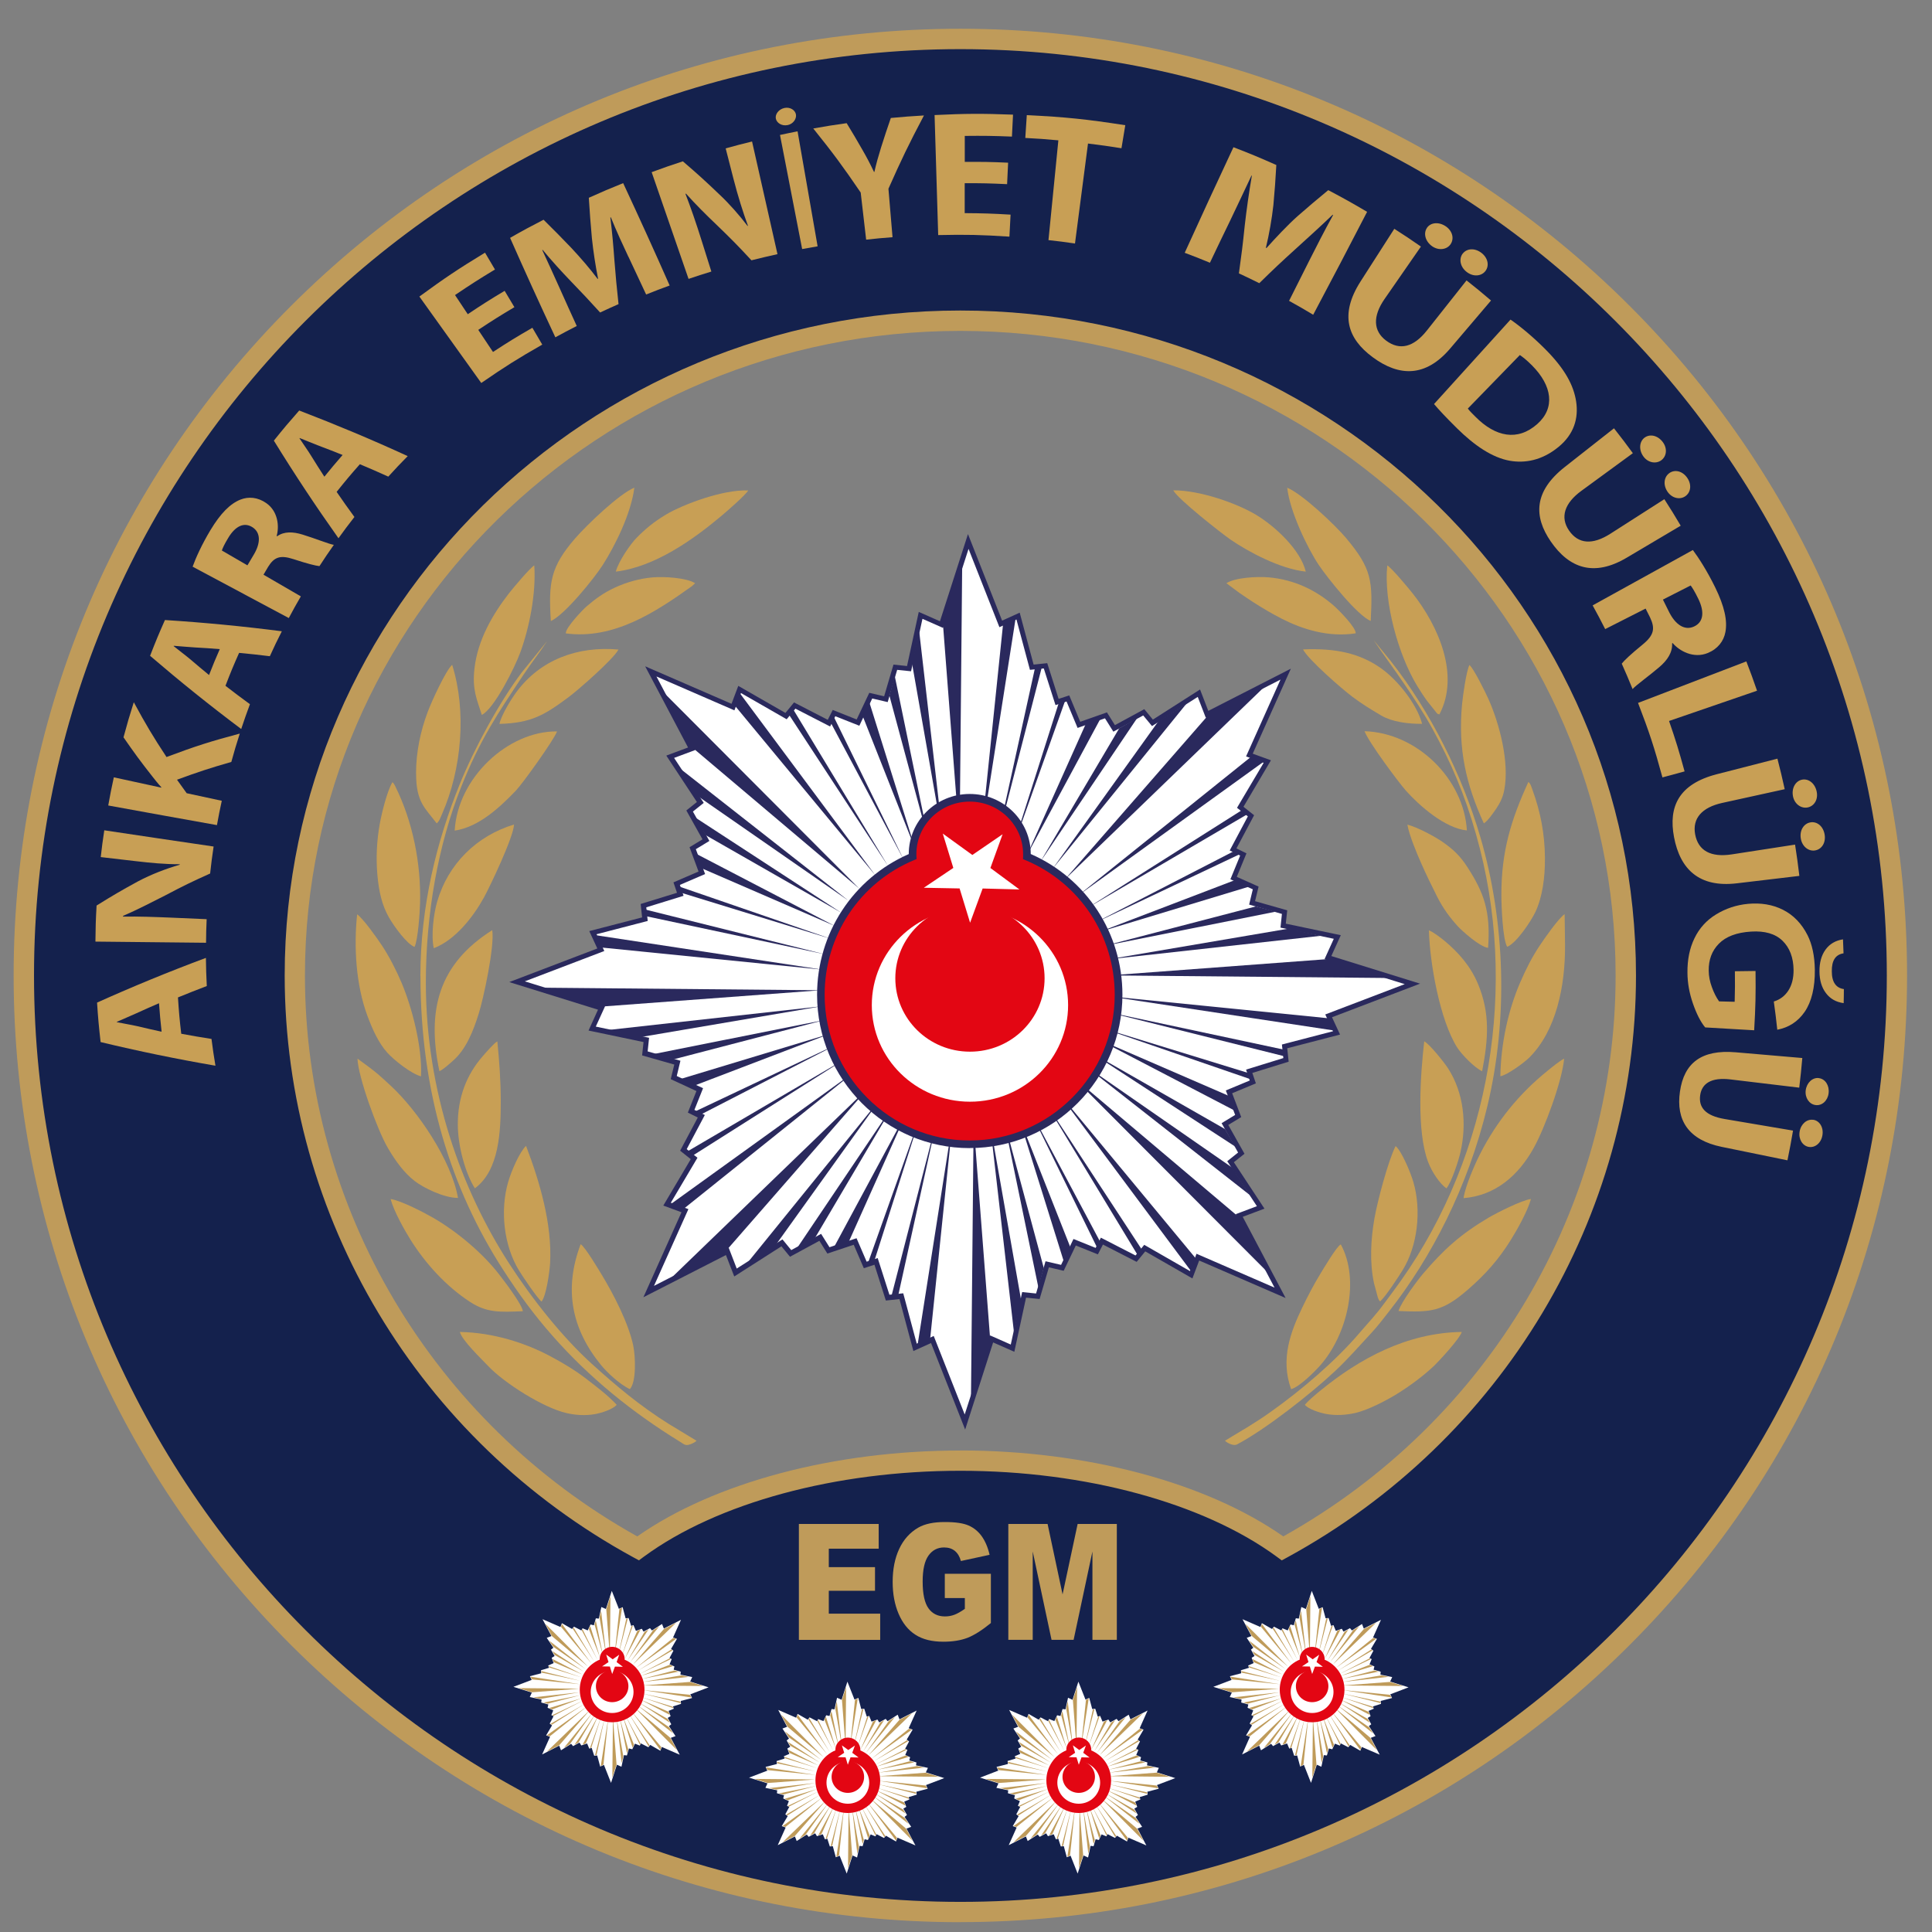 <?xml version="1.0" encoding="UTF-8"?>
<svg id="katman_1" data-name="katman 1" xmlns="http://www.w3.org/2000/svg" viewBox="0 0 283.46 283.46">
  <rect x="0" y="0" width="283.46" height="283.46" fill="#808080" stroke="none"/>
  <defs>
    <style>
      .cls-1, .cls-2, .cls-3, .cls-4, .cls-5, .cls-6, .cls-7 {
        fill-rule: evenodd;
      }

      .cls-1, .cls-8 {
        fill: #bf9b5a;
      }

      .cls-2, .cls-9 {
        fill: #c89f55;
      }

      .cls-3, .cls-10 {
        fill: #2a295d;
      }

      .cls-4 {
        fill: #14214d;
      }

      .cls-5 {
        fill: #fff;
      }

      .cls-6 {
        fill: #c9a258;
      }

      .cls-7 {
        fill: #e30613;
      }
    </style>
  </defs>
  <g>
    <path class="cls-4" d="M188.18,227.18c-10.64-7.8-27.85-12.88-47.28-12.88s-36.64,5.07-47.28,12.87c-30.03-16.39-50.36-47.88-50.36-84.05,0-53.06,43.71-96.07,97.64-96.07s97.64,43.01,97.64,96.07c0,36.17-20.33,67.67-50.36,84.05h0ZM140.9,5.72C65.01,5.72,3.49,67.23,3.49,143.12s61.52,137.41,137.41,137.41,137.41-61.52,137.41-137.41S216.79,5.72,140.9,5.72Z"/>
    <path class="cls-8" d="M140.9,282.02c-37.1,0-71.98-14.45-98.22-40.68C16.45,215.1,2,180.22,2,143.12s14.45-71.98,40.68-98.22C68.92,18.67,103.8,4.22,140.9,4.22s71.98,14.45,98.22,40.68c26.23,26.23,40.68,61.11,40.68,98.22s-14.45,71.98-40.68,98.21c-26.23,26.23-61.11,40.68-98.22,40.68ZM140.9,7.21C65.96,7.21,4.99,68.18,4.99,143.12s60.97,135.92,135.92,135.92,135.92-60.97,135.92-135.92S215.85,7.21,140.9,7.21ZM188.06,228.94l-.76-.56c-10.75-7.88-28.09-12.59-46.4-12.59s-35.65,4.7-46.4,12.58l-.76.56-.83-.45c-31.54-17.21-51.14-49.92-51.14-85.36,0-53.79,44.47-97.56,99.13-97.56s99.13,43.76,99.13,97.56c0,35.44-19.59,68.15-51.13,85.36l-.83.45ZM140.9,212.81c18.49,0,36.1,4.7,47.38,12.61,30.1-16.81,48.76-48.25,48.76-82.29,0-52.15-43.13-94.58-96.15-94.58s-96.15,42.43-96.15,94.58c0,34.04,18.66,65.49,48.76,82.29,11.28-7.91,28.9-12.6,47.38-12.6Z"/>
    <polygon class="cls-5" points="125.47 182.17 126.95 185.61 128.54 185.09 130.24 190.4 132.25 190.19 134.26 197.7 136.8 196.55 141.57 208.64 145.49 196.45 148.56 197.8 150.26 189.99 152.27 190.19 153.65 185.51 155.87 186.03 157.67 182.27 160.92 183.58 161.67 182.1 166.69 184.68 167.96 183.13 174.78 187.04 175.75 184.46 187.81 189.69 181.82 178.35 184.96 177.16 180.54 170.46 182.12 169.2 179.72 164.93 181.67 163.75 180.32 160.21 183.81 158.75 183.28 157.18 188.68 155.52 188.47 153.54 196.1 151.55 194.94 149.05 207.23 144.36 194.83 140.51 196.21 137.48 188.26 135.82 188.47 133.83 183.71 132.48 184.24 130.29 180.99 128.84 182.41 125.38 180.91 124.64 183.54 119.7 181.96 118.45 185.93 111.74 183.31 110.79 188.63 98.92 177.1 104.82 175.9 101.72 169.08 106.07 167.8 104.52 163.46 106.88 162.26 104.97 158.29 106.36 156.68 102.49 155.09 103.01 153.39 97.7 151.38 97.9 149.37 90.4 146.83 91.55 142.06 79.45 138.14 91.65 135.07 90.29 133.37 98.11 131.36 97.9 129.98 102.59 127.76 102.07 125.89 106.03 122.37 104.63 121.62 106.1 116.6 103.52 115.33 105.07 108.51 101.16 107.54 103.74 95.48 98.51 101.47 109.86 98.32 111.04 102.74 117.75 101.17 119 103.57 123.27 101.62 124.46 102.96 128.07 99.27 129.66 99.8 131.22 94.4 132.89 94.61 134.87 86.98 136.85 88.15 139.35 75.86 144.04 88.25 147.9 86.88 150.92 94.82 152.59 94.61 154.57 99.38 155.92 98.85 158.11 102.66 159.88 101.4 163.06 102.9 163.79 100.27 168.73 101.85 169.98 97.88 176.69 100.5 177.65 95.18 189.51 106.72 183.62 107.92 186.71 114.73 182.36 116 183.91 120.35 181.55 121.55 183.47 125.47 182.17"/>
    <path class="cls-10" d="M141.61,209.75l-5.01-12.7-2.59,1.17-2.04-7.62-2,.21-1.67-5.25-1.56.51-1.48-3.44-3.87,1.29-1.17-1.87-4.31,2.34-1.26-1.53-6.92,4.42-1.22-3.14-12.11,6.19,5.59-12.47-2.67-.98,4.03-6.81-1.56-1.24,2.59-4.87-1.46-.72,1.26-3.16-3.77-1.75.52-2.14-4.72-1.34.21-1.96-8.07-1.69,1.39-3.06-13.02-4.05,12.92-4.93-1.18-2.55,7.75-2.01-.21-1.97,5.33-1.64-.52-1.53,3.68-1.59-1.32-3.57,1.9-1.15-2.37-4.24,1.55-1.24-4.49-6.81,3.19-1.19-6.29-11.91,12.67,5.5.99-2.63,6.92,3.97,1.26-1.54,4.95,2.55.73-1.45,3.51,1.4,1.85-3.91,2.18.51,1.37-4.65,1.99.21,1.72-7.94,3.11,1.37,4.11-12.79,5.01,12.7,2.58-1.17,2.04,7.62,2-.21,1.67,5.24,1.56-.51,1.61,3.87,3.92-1.38,1.17,1.87,4.31-2.34,1.26,1.53,6.92-4.42,1.21,3.14,12.11-6.19-5.59,12.47,2.67.97-4.03,6.82,1.56,1.24-2.59,4.87,1.47.72-1.42,3.45,3.2,1.43-.52,2.14,4.72,1.34-.21,1.96,8.07,1.69-1.39,3.06,13.02,4.05-12.92,4.93,1.18,2.54-7.75,2.01.21,1.97-5.33,1.65.52,1.53-3.48,1.45,1.33,3.5-1.9,1.15,2.38,4.23-1.56,1.24,4.49,6.81-3.19,1.2,6.29,11.91-12.68-5.5-.99,2.63-6.92-3.97-1.26,1.54-4.95-2.54-.74,1.44-3.24-1.3-1.78,3.71-2.17-.51-1.36,4.65-1.99-.2-1.72,7.94-3.11-1.37-4.11,12.8ZM137.01,196.05l4.53,11.48,3.73-11.6,3.03,1.34,1.67-7.7,2.04.21,1.39-4.73,2.28.53,1.82-3.8,3.25,1.31.77-1.5,5.08,2.61,1.28-1.56,6.71,3.85.96-2.54,11.45,4.97-5.7-10.78,3.11-1.17-4.35-6.6,1.59-1.27-2.42-4.31,1.99-1.21-1.37-3.59,3.51-1.46-.54-1.6,5.47-1.69-.21-1.99,7.5-1.95-1.14-2.46,11.66-4.45-11.77-3.66,1.36-2.99-7.82-1.64.21-2.01-4.81-1.37.54-2.24-3.29-1.47,1.43-3.48-1.53-.75,2.66-5-1.59-1.26,3.91-6.6-2.58-.94,5.05-11.27-10.96,5.6-1.18-3.06-6.71,4.28-1.29-1.56-4.38,2.38-1.23-1.96-4.02,1.41-1.62-3.88-1.62.53-1.72-5.38-2.03.21-1.98-7.39-2.5,1.13-4.53-11.49-3.73,11.6-3.03-1.34-1.67,7.7-2.04-.21-1.39,4.73-2.27-.53-1.89,4-3.53-1.4-.76,1.51-5.09-2.62-1.28,1.56-6.71-3.85-.96,2.54-11.44-4.97,5.7,10.79-3.11,1.16,4.35,6.6-1.59,1.27,2.42,4.31-1.99,1.21,1.36,3.65-3.7,1.59.54,1.6-5.47,1.69.21,2-7.51,1.95,1.14,2.46-11.66,4.45,11.77,3.66-1.36,2.98,7.82,1.64-.21,2,4.81,1.37-.54,2.24,3.86,1.79-1.27,3.18,1.53.75-2.66,5.01,1.58,1.26-3.91,6.6,2.58.94-5.05,11.26,10.96-5.6,1.18,3.06,6.71-4.28,1.29,1.57,4.38-2.38,1.23,1.96,3.97-1.32,1.48,3.44,1.62-.53,1.72,5.38,2.03-.21,1.98,7.39,2.5-1.13Z"/>
    <polygon class="cls-3" points="135.21 163.23 127.35 185.3 128.25 185.09 135.21 163.23"/>
    <polygon class="cls-3" points="130.78 190.2 131.79 190.04 137.49 164.17 130.78 190.2"/>
    <polygon class="cls-3" points="134.61 197.43 136.47 196.44 139.77 164.53 134.61 197.43"/>
    <polygon class="cls-3" points="142.46 205.21 142.85 164.84 145.27 196.4 142.46 205.21"/>
    <polygon class="cls-3" points="148.76 195.42 149.82 190.78 145.23 164.69 148.76 195.42"/>
    <polygon class="cls-3" points="152.35 188.9 153.14 186.04 147.25 164.17 152.35 188.9"/>
    <polygon class="cls-3" points="156.1 185.15 157.06 183.05 149.32 163.44 156.1 185.15"/>
    <polygon class="cls-3" points="150.67 162.01 160.98 183.08 161.47 182.3 150.67 162.01"/>
    <polygon class="cls-3" points="166.92 184.15 167.53 183.34 152.96 161.09 166.92 184.15"/>
    <polygon class="cls-3" points="174.83 186.61 175.43 184.62 154.83 159.76 174.83 186.61"/>
    <polygon class="cls-3" points="185.97 186.65 157.23 157.84 181.63 178.46 185.97 186.65"/>
    <polygon class="cls-3" points="183.39 175.35 180.8 171.32 158.81 156.07 183.39 175.35"/>
    <polygon class="cls-3" points="181.24 168.23 179.74 165.66 159.86 154.3 181.24 168.23"/>
    <polygon class="cls-3" points="181.2 162.97 180.37 160.82 160.8 152.34 181.2 162.97"/>
    <polygon class="cls-3" points="161.06 150.63 183.5 158.35 183.29 157.47 161.06 150.63"/>
    <polygon class="cls-3" points="188.47 154.98 188.32 153.99 162.02 148.38 188.47 154.98"/>
    <polygon class="cls-3" points="195.83 151.21 194.82 149.39 162.39 146.14 195.83 151.21"/>
    <polygon class="cls-3" points="203.73 143.49 162.71 143.11 194.78 140.72 203.73 143.49"/>
    <polygon class="cls-3" points="193.79 137.3 189.06 136.25 162.55 140.76 193.79 137.3"/>
    <polygon class="cls-3" points="187.15 133.76 184.25 132.99 162.02 138.78 187.15 133.76"/>
    <polygon class="cls-3" points="183.34 130.06 181.21 129.12 161.28 136.74 183.34 130.06"/>
    <polygon class="cls-3" points="160.49 135.47 181.91 125.32 181.12 124.84 160.49 135.47"/>
    <polygon class="cls-3" points="183 119.47 182.18 118.88 159.55 133.21 183 119.47"/>
    <polygon class="cls-3" points="185.5 111.69 183.47 111.1 158.21 131.37 185.5 111.69"/>
    <polygon class="cls-3" points="185.54 100.74 156.25 129.01 177.21 105 185.54 100.74"/>
    <polygon class="cls-3" points="174.05 103.27 169.96 105.82 154.45 127.45 174.05 103.27"/>
    <polygon class="cls-3" points="166.82 105.39 164.21 106.86 152.65 126.42 166.82 105.39"/>
    <polygon class="cls-3" points="161.47 105.42 159.29 106.24 150.66 125.5 161.47 105.42"/>
    <polygon class="cls-3" points="148.42 124.87 156.28 102.8 155.38 103 148.42 124.87"/>
    <polygon class="cls-3" points="152.85 97.9 151.84 98.06 146.15 123.93 152.85 97.9"/>
    <polygon class="cls-3" points="149.02 90.66 147.16 91.65 143.86 123.57 149.02 90.66"/>
    <polygon class="cls-3" points="141.17 82.89 140.79 123.25 138.36 91.7 141.17 82.89"/>
    <polygon class="cls-3" points="134.87 92.67 133.81 97.32 138.4 123.41 134.87 92.67"/>
    <polygon class="cls-3" points="131.28 99.2 130.49 102.06 136.38 123.93 131.28 99.2"/>
    <polygon class="cls-3" points="127.52 102.95 126.57 105.05 134.32 124.66 127.52 102.95"/>
    <polygon class="cls-3" points="132.62 126.19 122.31 105.12 121.82 105.9 132.62 126.19"/>
    <polygon class="cls-3" points="116.36 104.05 115.76 104.86 130.33 127.12 116.36 104.05"/>
    <polygon class="cls-3" points="108.46 101.59 107.86 103.58 128.45 128.45 108.46 101.59"/>
    <polygon class="cls-3" points="97.32 101.55 126.05 130.36 101.66 109.74 97.32 101.55"/>
    <polygon class="cls-3" points="99.9 112.86 102.49 116.88 124.48 132.14 99.9 112.86"/>
    <polygon class="cls-3" points="102.05 119.97 103.55 122.54 123.43 133.91 102.05 119.97"/>
    <polygon class="cls-3" points="102.09 125.24 102.92 127.38 122.49 135.86 102.09 125.24"/>
    <polygon class="cls-3" points="123.32 152.97 101.9 163.11 102.69 163.59 123.32 152.97"/>
    <polygon class="cls-3" points="100.81 168.96 101.63 169.55 124.26 155.22 100.81 168.96"/>
    <polygon class="cls-3" points="98.31 176.74 100.34 177.33 125.61 157.07 98.31 176.74"/>
    <polygon class="cls-3" points="98.28 187.7 127.56 159.43 106.6 183.43 98.28 187.7"/>
    <polygon class="cls-3" points="109.76 185.16 113.85 182.61 129.36 160.98 109.76 185.16"/>
    <polygon class="cls-3" points="116.99 183.05 119.61 181.57 131.16 162.01 116.99 183.05"/>
    <polygon class="cls-3" points="122.35 183.01 124.53 182.19 133.15 162.94 122.35 183.01"/>
    <polygon class="cls-3" points="122.02 137.78 99.59 130.05 99.8 130.94 122.02 137.78"/>
    <polygon class="cls-3" points="94.61 133.43 94.77 134.42 121.06 140.02 94.61 133.43"/>
    <polygon class="cls-3" points="87.25 137.19 88.26 139.02 120.69 142.27 87.25 137.19"/>
    <polygon class="cls-3" points="79.35 144.91 120.37 145.29 88.3 147.68 79.35 144.91"/>
    <polygon class="cls-3" points="89.3 151.11 94.02 152.15 120.53 147.64 89.3 151.11"/>
    <polygon class="cls-3" points="95.93 154.64 98.84 155.42 121.06 149.63 95.93 154.64"/>
    <polygon class="cls-3" points="99.74 158.34 101.87 159.28 121.81 151.66 99.74 158.34"/>
    <path class="cls-7" d="M150.67,125.68c7.9,3.3,13.45,11.13,13.45,20.27,0,12.12-9.78,21.94-21.84,21.94s-21.84-9.82-21.84-21.94c0-9.15,5.56-16.98,13.47-20.28,0-.12-.02-.24-.02-.36,0-4.56,3.76-8.26,8.39-8.26s8.39,3.7,8.39,8.26c0,.12,0,.25,0,.37Z"/>
    <path class="cls-10" d="M142.28,168.45c-12.35,0-22.4-10.09-22.4-22.5,0-9,5.27-17.06,13.45-20.64h0c0-4.86,4.01-8.82,8.95-8.82s8.95,3.95,8.95,8.81h0c8.18,3.58,13.45,11.64,13.45,20.64,0,12.41-10.05,22.5-22.4,22.5ZM142.28,117.61c-4.32,0-7.83,3.45-7.83,7.7,0,.06,0,.11,0,.17,0,.06,0,.11.01.17l.02.39-.36.15c-7.98,3.32-13.13,11.08-13.13,19.76,0,11.79,9.55,21.38,21.28,21.38s21.28-9.59,21.28-21.38c0-8.67-5.14-16.42-13.1-19.75l-.36-.15.02-.39c0-.06,0-.12,0-.19v-.16c0-4.24-3.52-7.7-7.83-7.7Z"/>
    <path class="cls-5" d="M142.31,133.3c7.95,0,14.4,6.34,14.4,14.17s-6.45,14.17-14.4,14.17-14.4-6.34-14.4-14.17,6.45-14.17,14.4-14.17Z"/>
    <path class="cls-7" d="M142.31,132.75c6.05,0,10.95,4.82,10.95,10.78s-4.9,10.77-10.95,10.77-10.95-4.82-10.95-10.77,4.9-10.78,10.95-10.78Z"/>
    <polygon class="cls-5" points="139.87 127.34 138.32 122.3 142.66 125.44 147.1 122.4 145.31 127.35 149.57 130.5 144.17 130.36 142.33 135.38 140.79 130.35 135.54 130.25 139.87 127.34"/>
    <polygon class="cls-5" points="86.14 255.8 86.46 256.56 86.81 256.44 87.18 257.6 87.62 257.56 88.06 259.19 88.61 258.94 89.65 261.58 90.51 258.92 91.18 259.21 91.55 257.51 91.98 257.56 92.28 256.53 92.77 256.65 93.16 255.83 93.87 256.11 94.03 255.79 95.13 256.35 95.4 256.01 96.89 256.87 97.1 256.31 99.73 257.45 98.42 254.97 99.11 254.72 98.15 253.26 98.49 252.98 97.97 252.05 98.39 251.79 98.1 251.02 98.86 250.7 98.74 250.36 99.92 249.99 99.88 249.56 101.54 249.13 101.28 248.59 103.96 247.56 101.26 246.72 101.56 246.06 99.83 245.7 99.88 245.27 98.84 244.97 98.95 244.5 98.24 244.18 98.55 243.42 98.23 243.26 98.8 242.19 98.46 241.92 99.32 240.45 98.75 240.25 99.91 237.66 97.4 238.94 97.13 238.27 95.65 239.22 95.37 238.88 94.42 239.39 94.16 238.97 93.3 239.28 92.94 238.43 92.6 238.55 92.23 237.39 91.79 237.44 91.35 235.8 90.8 236.05 89.76 233.41 88.9 236.07 88.23 235.78 87.86 237.48 87.42 237.44 87.13 238.46 86.64 238.34 86.23 239.21 85.47 238.9 85.3 239.22 84.21 238.66 83.93 239 82.44 238.15 82.23 238.71 79.6 237.57 80.91 240.04 80.22 240.3 81.19 241.76 80.84 242.03 81.37 242.97 80.94 243.23 81.23 244.01 80.43 244.36 80.55 244.7 79.37 245.06 79.41 245.5 77.75 245.93 78.01 246.47 75.33 247.49 78.03 248.33 77.73 248.99 79.46 249.36 79.41 249.79 80.45 250.08 80.34 250.56 81.17 250.95 80.89 251.64 81.22 251.8 80.65 252.88 80.99 253.15 80.13 254.61 80.7 254.82 79.54 257.41 82.05 256.12 82.31 256.8 83.8 255.85 84.08 256.19 85.02 255.67 85.29 256.09 86.14 255.8"/>
    <polygon class="cls-1" points="88.27 251.67 86.56 256.48 86.75 256.43 88.27 251.67"/>
    <polygon class="cls-1" points="87.3 257.54 87.52 257.51 88.76 251.87 87.3 257.54"/>
    <polygon class="cls-1" points="88.14 259.12 88.54 258.9 89.26 251.95 88.14 259.12"/>
    <polygon class="cls-1" points="89.84 260.81 89.93 252.02 90.46 258.89 89.84 260.81"/>
    <polygon class="cls-1" points="91.21 258.68 91.45 257.67 90.45 251.99 91.21 258.68"/>
    <polygon class="cls-1" points="92 257.26 92.17 256.64 90.89 251.87 92 257.26"/>
    <polygon class="cls-1" points="92.82 256.44 93.02 255.98 91.34 251.72 92.82 256.44"/>
    <polygon class="cls-1" points="91.63 251.41 93.88 255.99 93.98 255.82 91.63 251.41"/>
    <polygon class="cls-1" points="95.17 256.23 95.3 256.05 92.13 251.2 95.17 256.23"/>
    <polygon class="cls-1" points="96.89 256.76 97.02 256.33 92.54 250.92 96.89 256.76"/>
    <polygon class="cls-1" points="99.32 256.77 93.06 250.5 98.37 254.99 99.32 256.77"/>
    <polygon class="cls-1" points="98.75 254.31 98.19 253.43 93.4 250.11 98.75 254.31"/>
    <polygon class="cls-1" points="98.29 252.76 97.96 252.2 93.63 249.73 98.29 252.76"/>
    <polygon class="cls-1" points="98.28 251.61 98.1 251.15 93.84 249.3 98.28 251.61"/>
    <polygon class="cls-1" points="93.89 248.93 98.78 250.61 98.73 250.42 93.89 248.93"/>
    <polygon class="cls-1" points="99.86 249.88 99.83 249.66 94.1 248.44 99.86 249.88"/>
    <polygon class="cls-1" points="101.46 249.06 101.24 248.66 94.18 247.95 101.46 249.06"/>
    <polygon class="cls-1" points="103.18 247.37 94.25 247.29 101.24 246.77 103.18 247.37"/>
    <polygon class="cls-1" points="101.02 246.03 99.99 245.8 94.22 246.78 101.02 246.03"/>
    <polygon class="cls-1" points="99.57 245.26 98.94 245.09 94.1 246.35 99.57 245.26"/>
    <polygon class="cls-1" points="98.74 244.45 98.28 244.25 93.94 245.91 98.74 244.45"/>
    <polygon class="cls-1" points="93.77 245.63 98.43 243.42 98.26 243.31 93.77 245.63"/>
    <polygon class="cls-1" points="98.67 242.14 98.49 242.02 93.57 245.14 98.67 242.14"/>
    <polygon class="cls-1" points="99.21 240.45 98.77 240.32 93.27 244.74 99.21 240.45"/>
    <polygon class="cls-1" points="99.22 238.07 92.85 244.22 97.41 239 99.22 238.07"/>
    <polygon class="cls-1" points="96.72 238.62 95.83 239.17 92.46 243.88 96.72 238.62"/>
    <polygon class="cls-1" points="95.15 239.08 94.58 239.4 92.06 243.66 95.15 239.08"/>
    <polygon class="cls-1" points="93.98 239.09 93.51 239.27 91.63 243.46 93.98 239.09"/>
    <polygon class="cls-1" points="91.14 243.32 92.85 238.51 92.66 238.56 91.14 243.32"/>
    <polygon class="cls-1" points="92.11 237.45 91.89 237.49 90.65 243.12 92.11 237.45"/>
    <polygon class="cls-1" points="91.27 235.87 90.87 236.09 90.15 243.04 91.27 235.87"/>
    <polygon class="cls-1" points="89.57 234.18 89.48 242.97 88.95 236.1 89.57 234.18"/>
    <polygon class="cls-1" points="88.19 236.31 87.96 237.32 88.96 243 88.19 236.31"/>
    <polygon class="cls-1" points="87.41 237.73 87.24 238.36 88.52 243.12 87.41 237.73"/>
    <polygon class="cls-1" points="86.59 238.55 86.39 239 88.07 243.27 86.59 238.55"/>
    <polygon class="cls-1" points="87.7 243.61 85.46 239.02 85.35 239.19 87.7 243.61"/>
    <polygon class="cls-1" points="84.16 238.79 84.03 238.96 87.2 243.81 84.16 238.79"/>
    <polygon class="cls-1" points="82.44 238.25 82.31 238.69 86.8 244.1 82.44 238.25"/>
    <polygon class="cls-1" points="80.02 238.24 86.27 244.52 80.96 240.03 80.02 238.24"/>
    <polygon class="cls-1" points="80.58 240.71 81.14 241.58 85.93 244.9 80.58 240.71"/>
    <polygon class="cls-1" points="81.05 242.25 81.37 242.81 85.7 245.29 81.05 242.25"/>
    <polygon class="cls-1" points="81.06 243.4 81.24 243.87 85.5 245.71 81.06 243.4"/>
    <polygon class="cls-1" points="85.68 249.44 81.02 251.65 81.19 251.75 85.68 249.44"/>
    <polygon class="cls-1" points="80.78 252.92 80.96 253.05 85.88 249.93 80.78 252.92"/>
    <polygon class="cls-1" points="80.23 254.61 80.68 254.74 86.18 250.33 80.23 254.61"/>
    <polygon class="cls-1" points="80.23 257 86.6 250.84 82.04 256.07 80.23 257"/>
    <polygon class="cls-1" points="82.73 256.45 83.62 255.89 86.99 251.18 82.73 256.45"/>
    <polygon class="cls-1" points="84.3 255.98 84.87 255.67 87.38 251.41 84.3 255.98"/>
    <polygon class="cls-1" points="85.47 255.98 85.94 255.8 87.82 251.61 85.47 255.98"/>
    <polygon class="cls-1" points="85.4 246.13 80.51 244.45 80.56 244.64 85.4 246.13"/>
    <polygon class="cls-1" points="79.43 245.18 79.46 245.4 85.19 246.62 79.43 245.18"/>
    <polygon class="cls-1" points="77.83 246 78.05 246.4 85.11 247.11 77.83 246"/>
    <polygon class="cls-1" points="76.11 247.68 85.04 247.76 78.06 248.29 76.11 247.68"/>
    <polygon class="cls-1" points="78.27 249.03 79.3 249.26 85.07 248.28 78.27 249.03"/>
    <polygon class="cls-1" points="79.72 249.8 80.35 249.97 85.19 248.71 79.72 249.8"/>
    <polygon class="cls-1" points="80.55 250.61 81.01 250.81 85.35 249.15 80.55 250.61"/>
    <path class="cls-7" d="M91.63,243.5c1.72.72,2.93,2.42,2.93,4.41,0,2.64-2.13,4.78-4.75,4.78s-4.75-2.14-4.75-4.78c0-1.99,1.21-3.7,2.93-4.41,0-.03,0-.05,0-.08,0-.99.82-1.8,1.83-1.8s1.83.81,1.83,1.8c0,.03,0,.06,0,.08Z"/>
    <path class="cls-5" d="M89.81,245.16c1.73,0,3.14,1.38,3.14,3.08s-1.4,3.09-3.14,3.09-3.14-1.38-3.14-3.09,1.4-3.08,3.14-3.08Z"/>
    <path class="cls-7" d="M89.81,245.04c1.32,0,2.39,1.05,2.39,2.35s-1.07,2.35-2.39,2.35-2.38-1.05-2.38-2.35,1.07-2.35,2.38-2.35Z"/>
    <polygon class="cls-5" points="89.28 243.86 88.94 242.76 89.89 243.45 90.85 242.78 90.47 243.86 91.39 244.55 90.22 244.52 89.82 245.61 89.48 244.51 88.34 244.49 89.28 243.86"/>
    <polygon class="cls-5" points="120.72 269.12 121.04 269.87 121.38 269.76 121.75 270.91 122.19 270.87 122.63 272.5 123.19 272.26 124.23 274.89 125.08 272.23 125.75 272.53 126.12 270.82 126.56 270.87 126.86 269.85 127.34 269.96 127.74 269.14 128.44 269.43 128.61 269.11 129.7 269.67 129.98 269.33 131.46 270.18 131.68 269.62 134.31 270.76 133 268.29 133.69 268.03 132.72 266.57 133.07 266.29 132.54 265.36 132.97 265.1 132.67 264.33 133.43 264.01 133.32 263.67 134.5 263.31 134.45 262.88 136.11 262.44 135.86 261.9 138.54 260.88 135.84 260.04 136.14 259.38 134.4 259.01 134.45 258.58 133.41 258.29 133.53 257.81 132.82 257.49 133.13 256.74 132.8 256.58 133.38 255.5 133.03 255.23 133.9 253.77 133.32 253.56 134.49 250.97 131.97 252.26 131.71 251.58 130.22 252.53 129.95 252.19 129 252.71 128.74 252.29 127.87 252.59 127.52 251.75 127.17 251.86 126.8 250.7 126.36 250.75 125.93 249.11 125.37 249.36 124.33 246.73 123.48 249.39 122.81 249.09 122.44 250.79 122 250.75 121.7 251.77 121.22 251.66 120.81 252.52 120.04 252.22 119.88 252.54 118.78 251.97 118.51 252.31 117.02 251.46 116.81 252.02 114.18 250.88 115.48 253.35 114.8 253.61 115.76 255.08 115.42 255.35 115.94 256.28 115.52 256.54 115.81 257.33 115.01 257.67 115.12 258.01 113.94 258.38 113.99 258.81 112.33 259.24 112.58 259.79 109.9 260.81 112.6 261.65 112.3 262.31 114.03 262.67 113.99 263.1 115.03 263.4 114.91 263.87 115.74 264.26 115.47 264.95 115.8 265.11 115.22 266.19 115.57 266.46 114.7 267.92 115.27 268.13 114.11 270.72 116.63 269.44 116.89 270.11 118.37 269.16 118.65 269.5 119.6 268.98 119.86 269.4 120.72 269.12"/>
    <polygon class="cls-1" points="122.84 264.98 121.13 269.79 121.33 269.74 122.84 264.98"/>
    <polygon class="cls-1" points="121.88 270.85 122.1 270.82 123.34 265.19 121.88 270.85"/>
    <polygon class="cls-1" points="122.71 272.43 123.11 272.21 123.83 265.27 122.71 272.43"/>
    <polygon class="cls-1" points="124.42 274.12 124.5 265.34 125.03 272.2 124.42 274.12"/>
    <polygon class="cls-1" points="125.79 271.99 126.02 270.98 125.02 265.3 125.79 271.99"/>
    <polygon class="cls-1" points="126.57 270.57 126.74 269.95 125.46 265.19 126.57 270.57"/>
    <polygon class="cls-1" points="127.39 269.76 127.6 269.3 125.91 265.03 127.39 269.76"/>
    <polygon class="cls-1" points="126.21 264.72 128.45 269.31 128.56 269.14 126.21 264.72"/>
    <polygon class="cls-1" points="129.75 269.54 129.88 269.36 126.7 264.52 129.75 269.54"/>
    <polygon class="cls-1" points="131.47 270.07 131.6 269.64 127.11 264.23 131.47 270.07"/>
    <polygon class="cls-1" points="133.89 270.08 127.64 263.81 132.95 268.3 133.89 270.08"/>
    <polygon class="cls-1" points="133.33 267.62 132.77 266.75 127.98 263.42 133.33 267.62"/>
    <polygon class="cls-1" points="132.86 266.07 132.53 265.51 128.21 263.04 132.86 266.07"/>
    <polygon class="cls-1" points="132.85 264.93 132.67 264.46 128.41 262.61 132.85 264.93"/>
    <polygon class="cls-1" points="128.47 262.24 133.35 263.92 133.31 263.73 128.47 262.24"/>
    <polygon class="cls-1" points="134.43 263.19 134.4 262.97 128.68 261.75 134.43 263.19"/>
    <polygon class="cls-1" points="136.04 262.37 135.82 261.97 128.76 261.26 136.04 262.37"/>
    <polygon class="cls-1" points="137.76 260.69 128.83 260.6 135.81 260.09 137.76 260.69"/>
    <polygon class="cls-1" points="135.59 259.34 134.56 259.11 128.79 260.09 135.59 259.34"/>
    <polygon class="cls-1" points="134.15 258.57 133.52 258.4 128.68 259.66 134.15 258.57"/>
    <polygon class="cls-1" points="133.32 257.76 132.86 257.56 128.52 259.22 133.32 257.76"/>
    <polygon class="cls-1" points="128.34 258.94 133.01 256.73 132.83 256.63 128.34 258.94"/>
    <polygon class="cls-1" points="133.24 255.46 133.06 255.33 128.14 258.45 133.24 255.46"/>
    <polygon class="cls-1" points="133.79 253.77 133.35 253.64 127.85 258.05 133.79 253.77"/>
    <polygon class="cls-1" points="133.8 251.38 127.42 257.54 131.98 252.31 133.8 251.38"/>
    <polygon class="cls-1" points="131.3 251.93 130.41 252.49 127.03 257.2 131.3 251.93"/>
    <polygon class="cls-1" points="129.72 252.39 129.15 252.71 126.64 256.97 129.72 252.39"/>
    <polygon class="cls-1" points="128.56 252.4 128.08 252.58 126.21 256.77 128.56 252.4"/>
    <polygon class="cls-1" points="125.72 256.63 127.43 251.83 127.23 251.88 125.72 256.63"/>
    <polygon class="cls-1" points="126.68 250.76 126.46 250.8 125.22 256.43 126.68 250.76"/>
    <polygon class="cls-1" points="125.85 249.19 125.44 249.41 124.72 256.35 125.85 249.19"/>
    <polygon class="cls-1" points="124.14 247.5 124.06 256.28 123.53 249.41 124.14 247.5"/>
    <polygon class="cls-1" points="122.77 249.63 122.54 250.64 123.54 256.31 122.77 249.63"/>
    <polygon class="cls-1" points="121.99 251.04 121.81 251.67 123.1 256.43 121.99 251.04"/>
    <polygon class="cls-1" points="121.17 251.86 120.96 252.32 122.65 256.59 121.17 251.86"/>
    <polygon class="cls-1" points="122.28 256.92 120.03 252.34 119.93 252.51 122.28 256.92"/>
    <polygon class="cls-1" points="118.74 252.1 118.61 252.28 121.78 257.13 118.74 252.1"/>
    <polygon class="cls-1" points="117.02 251.57 116.89 252 121.37 257.41 117.02 251.57"/>
    <polygon class="cls-1" points="114.59 251.56 120.85 257.83 115.54 253.34 114.59 251.56"/>
    <polygon class="cls-1" points="115.16 254.02 115.72 254.9 120.5 258.22 115.16 254.02"/>
    <polygon class="cls-1" points="115.62 255.57 115.95 256.13 120.28 258.6 115.62 255.57"/>
    <polygon class="cls-1" points="115.63 256.72 115.81 257.18 120.07 259.03 115.63 256.72"/>
    <polygon class="cls-1" points="120.25 262.75 115.59 264.96 115.76 265.06 120.25 262.75"/>
    <polygon class="cls-1" points="115.35 266.23 115.53 266.36 120.46 263.24 115.35 266.23"/>
    <polygon class="cls-1" points="114.81 267.92 115.25 268.05 120.75 263.64 114.81 267.92"/>
    <polygon class="cls-1" points="114.8 270.31 121.18 264.16 116.61 269.38 114.8 270.31"/>
    <polygon class="cls-1" points="117.3 269.76 118.19 269.2 121.57 264.49 117.3 269.76"/>
    <polygon class="cls-1" points="118.87 269.3 119.45 268.98 121.96 264.72 118.87 269.3"/>
    <polygon class="cls-1" points="120.04 269.29 120.52 269.11 122.39 264.92 120.04 269.29"/>
    <polygon class="cls-1" points="119.97 259.44 115.09 257.76 115.13 257.95 119.97 259.44"/>
    <polygon class="cls-1" points="114 258.5 114.04 258.71 119.76 259.93 114 258.5"/>
    <polygon class="cls-1" points="112.4 259.31 112.62 259.71 119.68 260.42 112.4 259.31"/>
    <polygon class="cls-1" points="110.68 261 119.61 261.08 112.63 261.6 110.68 261"/>
    <polygon class="cls-1" points="112.85 262.35 113.87 262.57 119.65 261.59 112.85 262.35"/>
    <polygon class="cls-1" points="114.29 263.12 114.92 263.29 119.76 262.03 114.29 263.12"/>
    <polygon class="cls-1" points="115.12 263.92 115.58 264.13 119.92 262.47 115.12 263.92"/>
    <path class="cls-7" d="M126.21,256.81c1.72.72,2.93,2.42,2.93,4.41,0,2.64-2.13,4.78-4.75,4.78s-4.75-2.14-4.75-4.78c0-1.99,1.21-3.7,2.93-4.41,0-.03,0-.05,0-.08,0-.99.82-1.79,1.83-1.79s1.83.8,1.83,1.79c0,.03,0,.06,0,.08Z"/>
    <path class="cls-5" d="M124.39,258.47c1.73,0,3.14,1.38,3.14,3.08s-1.4,3.09-3.14,3.09-3.13-1.38-3.13-3.09,1.4-3.08,3.13-3.08Z"/>
    <path class="cls-7" d="M124.39,258.35c1.32,0,2.39,1.05,2.39,2.35s-1.07,2.35-2.39,2.35-2.38-1.05-2.38-2.35,1.07-2.35,2.38-2.35Z"/>
    <polygon class="cls-5" points="123.86 257.17 123.52 256.08 124.46 256.76 125.43 256.1 125.04 257.17 125.97 257.86 124.79 257.83 124.39 258.92 124.06 257.83 122.91 257.8 123.86 257.17"/>
    <polygon class="cls-5" points="154.6 269.12 154.93 269.87 155.27 269.76 155.64 270.91 156.08 270.87 156.52 272.5 157.07 272.26 158.11 274.89 158.97 272.23 159.64 272.53 160.01 270.82 160.45 270.87 160.75 269.85 161.23 269.96 161.62 269.14 162.33 269.43 162.49 269.1 163.59 269.66 163.87 269.33 165.35 270.18 165.56 269.62 168.19 270.76 166.89 268.28 167.57 268.03 166.61 266.57 166.95 266.29 166.43 265.36 166.85 265.1 166.56 264.33 167.32 264.01 167.21 263.67 168.38 263.31 168.34 262.88 170 262.44 169.75 261.9 172.43 260.88 169.73 260.04 170.02 259.38 168.29 259.01 168.34 258.58 167.3 258.29 167.41 257.81 166.71 257.49 167.02 256.74 166.69 256.58 167.26 255.5 166.92 255.23 167.78 253.77 167.21 253.56 168.37 250.97 165.86 252.25 165.6 251.58 164.11 252.53 163.83 252.19 162.89 252.7 162.63 252.29 161.76 252.59 161.41 251.75 161.06 251.86 160.69 250.7 160.25 250.75 159.81 249.11 159.26 249.36 158.22 246.73 157.36 249.39 156.7 249.09 156.33 250.79 155.89 250.75 155.59 251.77 155.1 251.66 154.69 252.52 153.93 252.21 153.76 252.54 152.67 251.97 152.39 252.31 150.91 251.46 150.69 252.02 148.06 250.88 149.37 253.35 148.68 253.61 149.65 255.07 149.31 255.35 149.83 256.28 149.4 256.54 149.69 257.32 148.89 257.67 149.01 258.01 147.83 258.37 147.88 258.81 146.21 259.24 146.47 259.78 143.79 260.81 146.49 261.65 146.19 262.31 147.92 262.67 147.88 263.1 148.91 263.39 148.8 263.87 149.63 264.26 149.35 264.95 149.68 265.11 149.11 266.19 149.45 266.46 148.59 267.92 149.16 268.13 148 270.72 150.52 269.44 150.78 270.11 152.26 269.16 152.54 269.5 153.49 268.98 153.75 269.4 154.6 269.12"/>
    <polygon class="cls-1" points="156.73 264.98 155.02 269.79 155.21 269.74 156.73 264.98"/>
    <polygon class="cls-1" points="155.77 270.85 155.98 270.82 157.22 265.19 155.77 270.85"/>
    <polygon class="cls-1" points="156.6 272.43 157 272.21 157.72 265.27 156.6 272.43"/>
    <polygon class="cls-1" points="158.31 274.12 158.39 265.33 158.92 272.2 158.31 274.12"/>
    <polygon class="cls-1" points="159.68 271.99 159.91 270.98 158.91 265.3 159.68 271.99"/>
    <polygon class="cls-1" points="160.46 270.57 160.63 269.95 159.35 265.19 160.46 270.57"/>
    <polygon class="cls-1" points="161.28 269.75 161.48 269.3 159.8 265.03 161.28 269.75"/>
    <polygon class="cls-1" points="160.09 264.72 162.34 269.3 162.44 269.14 160.09 264.72"/>
    <polygon class="cls-1" points="163.63 269.54 163.76 269.36 160.59 264.52 163.63 269.54"/>
    <polygon class="cls-1" points="165.35 270.07 165.48 269.64 161 264.23 165.35 270.07"/>
    <polygon class="cls-1" points="167.78 270.08 161.52 263.81 166.83 268.3 167.78 270.08"/>
    <polygon class="cls-1" points="167.22 267.62 166.65 266.75 161.87 263.42 167.22 267.62"/>
    <polygon class="cls-1" points="166.75 266.07 166.42 265.51 162.09 263.04 166.75 266.07"/>
    <polygon class="cls-1" points="166.74 264.93 166.56 264.46 162.3 262.61 166.74 264.93"/>
    <polygon class="cls-1" points="162.36 262.24 167.24 263.92 167.2 263.73 162.36 262.24"/>
    <polygon class="cls-1" points="168.32 263.19 168.29 262.97 162.56 261.75 168.32 263.19"/>
    <polygon class="cls-1" points="169.92 262.37 169.7 261.97 162.64 261.26 169.92 262.37"/>
    <polygon class="cls-1" points="171.64 260.69 162.72 260.6 169.7 260.08 171.64 260.69"/>
    <polygon class="cls-1" points="169.48 259.34 168.45 259.11 162.68 260.09 169.48 259.34"/>
    <polygon class="cls-1" points="168.04 258.57 167.4 258.4 162.56 259.66 168.04 258.57"/>
    <polygon class="cls-1" points="167.21 257.76 166.74 257.56 162.4 259.22 167.21 257.76"/>
    <polygon class="cls-1" points="162.23 258.94 166.9 256.73 166.72 256.63 162.23 258.94"/>
    <polygon class="cls-1" points="167.13 255.46 166.95 255.33 162.03 258.45 167.13 255.46"/>
    <polygon class="cls-1" points="167.67 253.77 167.23 253.64 161.73 258.05 167.67 253.77"/>
    <polygon class="cls-1" points="167.68 251.38 161.31 257.53 165.87 252.31 167.68 251.38"/>
    <polygon class="cls-1" points="165.18 251.93 164.29 252.49 160.92 257.2 165.18 251.93"/>
    <polygon class="cls-1" points="163.61 252.39 163.04 252.71 160.53 256.97 163.61 252.39"/>
    <polygon class="cls-1" points="162.44 252.4 161.97 252.58 160.09 256.77 162.44 252.4"/>
    <polygon class="cls-1" points="159.6 256.63 161.31 251.83 161.12 251.88 159.6 256.63"/>
    <polygon class="cls-1" points="160.57 250.76 160.35 250.8 159.11 256.43 160.57 250.76"/>
    <polygon class="cls-1" points="159.74 249.19 159.33 249.4 158.61 256.35 159.74 249.19"/>
    <polygon class="cls-1" points="158.03 247.49 157.94 256.28 157.41 249.41 158.03 247.49"/>
    <polygon class="cls-1" points="156.66 249.63 156.42 250.64 157.42 256.31 156.66 249.63"/>
    <polygon class="cls-1" points="155.87 251.04 155.7 251.67 156.98 256.43 155.87 251.04"/>
    <polygon class="cls-1" points="155.06 251.86 154.85 252.32 156.53 256.59 155.06 251.86"/>
    <polygon class="cls-1" points="156.17 256.92 153.92 252.34 153.81 252.5 156.17 256.92"/>
    <polygon class="cls-1" points="152.63 252.1 152.5 252.28 155.67 257.12 152.63 252.1"/>
    <polygon class="cls-1" points="150.9 251.57 150.77 252 155.26 257.41 150.9 251.57"/>
    <polygon class="cls-1" points="148.48 251.56 154.74 257.83 149.43 253.34 148.48 251.56"/>
    <polygon class="cls-1" points="149.04 254.02 149.61 254.9 154.39 258.21 149.04 254.02"/>
    <polygon class="cls-1" points="149.51 255.57 149.84 256.13 154.16 258.6 149.51 255.57"/>
    <polygon class="cls-1" points="149.52 256.71 149.7 257.18 153.96 259.03 149.52 256.71"/>
    <polygon class="cls-1" points="154.14 262.75 149.48 264.96 149.65 265.06 154.14 262.75"/>
    <polygon class="cls-1" points="149.24 266.23 149.42 266.36 154.34 263.24 149.24 266.23"/>
    <polygon class="cls-1" points="148.7 267.92 149.14 268.05 154.64 263.64 148.7 267.92"/>
    <polygon class="cls-1" points="148.69 270.31 155.06 264.16 150.5 269.38 148.69 270.31"/>
    <polygon class="cls-1" points="151.19 269.76 152.08 269.2 155.45 264.49 151.19 269.76"/>
    <polygon class="cls-1" points="152.76 269.3 153.33 268.98 155.85 264.72 152.76 269.3"/>
    <polygon class="cls-1" points="153.93 269.29 154.4 269.11 156.28 264.92 153.93 269.29"/>
    <polygon class="cls-1" points="153.86 259.44 148.97 257.76 149.02 257.95 153.86 259.44"/>
    <polygon class="cls-1" points="147.89 258.5 147.92 258.71 153.65 259.93 147.89 258.5"/>
    <polygon class="cls-1" points="146.29 259.31 146.51 259.71 153.57 260.42 146.29 259.31"/>
    <polygon class="cls-1" points="144.57 261 153.5 261.08 146.52 261.6 144.57 261"/>
    <polygon class="cls-1" points="146.73 262.35 147.76 262.57 153.53 261.59 146.73 262.35"/>
    <polygon class="cls-1" points="148.18 263.12 148.81 263.28 153.65 262.02 148.18 263.12"/>
    <polygon class="cls-1" points="149.01 263.92 149.47 264.12 153.81 262.47 149.01 263.92"/>
    <path class="cls-7" d="M160.09,256.81c1.72.72,2.93,2.42,2.93,4.41,0,2.64-2.13,4.78-4.75,4.78s-4.75-2.14-4.75-4.78c0-1.99,1.21-3.7,2.93-4.41,0-.03,0-.05,0-.08,0-.99.82-1.8,1.83-1.8s1.83.8,1.83,1.8c0,.03,0,.05,0,.08Z"/>
    <path class="cls-5" d="M158.27,258.47c1.73,0,3.14,1.38,3.14,3.08s-1.4,3.09-3.14,3.09-3.14-1.38-3.14-3.09,1.4-3.08,3.14-3.08Z"/>
    <path class="cls-7" d="M158.27,258.35c1.32,0,2.38,1.05,2.38,2.35s-1.07,2.35-2.38,2.35-2.38-1.05-2.38-2.35,1.07-2.35,2.38-2.35Z"/>
    <polygon class="cls-5" points="157.74 257.17 157.41 256.07 158.35 256.76 159.32 256.1 158.93 257.17 159.86 257.86 158.68 257.83 158.28 258.92 157.94 257.83 156.8 257.8 157.74 257.17"/>
    <polygon class="cls-5" points="188.84 255.8 189.16 256.55 189.51 256.44 189.88 257.6 190.32 257.56 190.76 259.19 191.31 258.94 192.35 261.58 193.2 258.92 193.87 259.21 194.24 257.51 194.68 257.56 194.98 256.53 195.47 256.65 195.86 255.83 196.57 256.11 196.73 255.79 197.82 256.35 198.1 256.01 199.59 256.87 199.8 256.31 202.43 257.44 201.12 254.97 201.81 254.71 200.84 253.25 201.19 252.98 200.67 252.05 201.09 251.79 200.8 251.02 201.56 250.7 201.44 250.36 202.62 249.99 202.57 249.56 204.24 249.13 203.98 248.59 206.66 247.56 203.96 246.72 204.26 246.06 202.53 245.7 202.57 245.27 201.53 244.97 201.65 244.5 200.94 244.18 201.25 243.42 200.93 243.26 201.5 242.19 201.15 241.91 202.02 240.45 201.45 240.25 202.61 237.66 200.09 238.94 199.83 238.27 198.35 239.22 198.07 238.88 197.12 239.39 196.86 238.97 195.99 239.28 195.64 238.43 195.3 238.55 194.93 237.39 194.49 237.43 194.05 235.8 193.49 236.05 192.46 233.41 191.6 236.07 190.93 235.78 190.56 237.48 190.12 237.43 189.82 238.46 189.34 238.34 188.93 239.21 188.16 238.9 188 239.22 186.91 238.66 186.63 239 185.14 238.15 184.93 238.71 182.3 237.57 183.61 240.04 182.92 240.3 183.88 241.76 183.54 242.03 184.06 242.97 183.64 243.22 183.93 244.01 183.13 244.36 183.24 244.7 182.06 245.06 182.11 245.5 180.45 245.93 180.7 246.47 178.02 247.49 180.73 248.33 180.43 248.99 182.16 249.36 182.11 249.79 183.15 250.08 183.04 250.56 183.87 250.95 183.59 251.64 183.92 251.8 183.35 252.87 183.69 253.15 182.82 254.61 183.39 254.82 182.24 257.41 184.75 256.12 185.01 256.8 186.5 255.85 186.78 256.19 187.72 255.67 187.98 256.09 188.84 255.8"/>
    <polygon class="cls-1" points="190.96 251.67 189.25 256.48 189.45 256.43 190.96 251.67"/>
    <polygon class="cls-1" points="190 257.54 190.22 257.51 191.46 251.87 190 257.54"/>
    <polygon class="cls-1" points="190.83 259.12 191.24 258.9 191.96 251.95 190.83 259.12"/>
    <polygon class="cls-1" points="192.54 260.81 192.63 252.02 193.15 258.89 192.54 260.81"/>
    <polygon class="cls-1" points="193.91 258.68 194.14 257.67 193.15 251.99 193.91 258.68"/>
    <polygon class="cls-1" points="194.69 257.26 194.87 256.64 193.58 251.87 194.69 257.26"/>
    <polygon class="cls-1" points="195.51 256.44 195.72 255.98 194.03 251.71 195.51 256.44"/>
    <polygon class="cls-1" points="194.33 251.4 196.58 255.99 196.68 255.82 194.33 251.4"/>
    <polygon class="cls-1" points="197.87 256.23 198 256.05 194.83 251.2 197.87 256.23"/>
    <polygon class="cls-1" points="199.59 256.76 199.72 256.33 195.24 250.92 199.59 256.76"/>
    <polygon class="cls-1" points="202.01 256.77 195.76 250.5 201.07 254.98 202.01 256.77"/>
    <polygon class="cls-1" points="201.45 254.31 200.89 253.43 196.1 250.11 201.45 254.31"/>
    <polygon class="cls-1" points="200.98 252.76 200.66 252.2 196.33 249.72 200.98 252.76"/>
    <polygon class="cls-1" points="200.97 251.61 200.79 251.15 196.53 249.3 200.97 251.61"/>
    <polygon class="cls-1" points="196.59 248.93 201.48 250.61 201.43 250.41 196.59 248.93"/>
    <polygon class="cls-1" points="202.56 249.88 202.52 249.66 196.8 248.44 202.56 249.88"/>
    <polygon class="cls-1" points="204.16 249.05 203.94 248.66 196.88 247.95 204.16 249.05"/>
    <polygon class="cls-1" points="205.88 247.37 196.95 247.29 203.93 246.77 205.88 247.37"/>
    <polygon class="cls-1" points="203.72 246.02 202.69 245.8 196.92 246.78 203.72 246.02"/>
    <polygon class="cls-1" points="202.27 245.26 201.64 245.09 196.8 246.35 202.27 245.26"/>
    <polygon class="cls-1" points="201.44 244.45 200.98 244.25 196.64 245.91 201.44 244.45"/>
    <polygon class="cls-1" points="196.47 245.63 201.13 243.42 200.96 243.31 196.47 245.63"/>
    <polygon class="cls-1" points="201.37 242.14 201.19 242.02 196.26 245.14 201.37 242.14"/>
    <polygon class="cls-1" points="201.91 240.45 201.47 240.32 195.97 244.74 201.91 240.45"/>
    <polygon class="cls-1" points="201.92 238.07 195.55 244.22 200.11 239 201.92 238.07"/>
    <polygon class="cls-1" points="199.42 238.62 198.53 239.17 195.15 243.88 199.42 238.62"/>
    <polygon class="cls-1" points="197.84 239.08 197.28 239.4 194.76 243.66 197.84 239.08"/>
    <polygon class="cls-1" points="196.68 239.09 196.21 239.26 194.33 243.46 196.68 239.09"/>
    <polygon class="cls-1" points="193.84 243.32 195.55 238.51 195.35 238.56 193.84 243.32"/>
    <polygon class="cls-1" points="194.8 237.45 194.58 237.48 193.34 243.12 194.8 237.45"/>
    <polygon class="cls-1" points="193.97 235.87 193.57 236.09 192.85 243.04 193.97 235.87"/>
    <polygon class="cls-1" points="192.26 234.18 192.18 242.97 191.65 236.1 192.26 234.18"/>
    <polygon class="cls-1" points="190.89 236.31 190.66 237.32 191.66 243 190.89 236.31"/>
    <polygon class="cls-1" points="190.11 237.73 189.94 238.36 191.22 243.12 190.11 237.73"/>
    <polygon class="cls-1" points="189.29 238.55 189.08 239 190.77 243.27 189.29 238.55"/>
    <polygon class="cls-1" points="190.4 243.61 188.16 239.02 188.05 239.19 190.4 243.61"/>
    <polygon class="cls-1" points="186.86 238.79 186.73 238.96 189.9 243.81 186.86 238.79"/>
    <polygon class="cls-1" points="185.14 238.25 185.01 238.69 189.49 244.1 185.14 238.25"/>
    <polygon class="cls-1" points="182.72 238.24 188.97 244.52 183.66 240.03 182.72 238.24"/>
    <polygon class="cls-1" points="183.28 240.71 183.84 241.58 188.63 244.9 183.28 240.71"/>
    <polygon class="cls-1" points="183.75 242.25 184.07 242.81 188.4 245.29 183.75 242.25"/>
    <polygon class="cls-1" points="183.75 243.4 183.94 243.87 188.2 245.71 183.75 243.4"/>
    <polygon class="cls-1" points="188.38 249.44 183.71 251.64 183.89 251.75 188.38 249.44"/>
    <polygon class="cls-1" points="183.48 252.92 183.66 253.05 188.58 249.93 183.48 252.92"/>
    <polygon class="cls-1" points="182.93 254.61 183.38 254.74 188.87 250.33 182.93 254.61"/>
    <polygon class="cls-1" points="182.93 257 189.3 250.84 184.74 256.07 182.93 257"/>
    <polygon class="cls-1" points="185.43 256.45 186.32 255.89 189.69 251.18 185.43 256.45"/>
    <polygon class="cls-1" points="187 255.98 187.57 255.66 190.08 251.41 187 255.98"/>
    <polygon class="cls-1" points="188.16 255.97 188.64 255.8 190.51 251.61 188.16 255.97"/>
    <polygon class="cls-1" points="188.09 246.13 183.21 244.45 183.26 244.64 188.09 246.13"/>
    <polygon class="cls-1" points="182.13 245.18 182.16 245.4 187.89 246.62 182.13 245.18"/>
    <polygon class="cls-1" points="180.53 246 180.74 246.4 187.8 247.11 180.53 246"/>
    <polygon class="cls-1" points="178.8 247.68 187.73 247.76 180.75 248.29 178.8 247.68"/>
    <polygon class="cls-1" points="180.97 249.03 182 249.26 187.77 248.28 180.97 249.03"/>
    <polygon class="cls-1" points="182.41 249.8 183.05 249.97 187.89 248.71 182.41 249.8"/>
    <polygon class="cls-1" points="183.24 250.61 183.71 250.81 188.05 249.15 183.24 250.61"/>
    <path class="cls-7" d="M194.33,243.5c1.72.72,2.93,2.42,2.93,4.41,0,2.64-2.13,4.78-4.75,4.78s-4.75-2.14-4.75-4.78c0-1.99,1.21-3.7,2.93-4.41,0-.03,0-.05,0-.08,0-.99.82-1.79,1.83-1.79s1.83.8,1.83,1.79c0,.03,0,.05,0,.08Z"/>
    <path class="cls-5" d="M192.51,245.16c1.73,0,3.14,1.38,3.14,3.08s-1.4,3.09-3.14,3.09-3.14-1.38-3.14-3.09,1.4-3.08,3.14-3.08Z"/>
    <path class="cls-7" d="M192.51,245.04c1.32,0,2.39,1.05,2.39,2.35s-1.07,2.35-2.39,2.35-2.38-1.05-2.38-2.35,1.07-2.35,2.38-2.35Z"/>
    <polygon class="cls-5" points="191.98 243.86 191.64 242.76 192.59 243.45 193.55 242.78 193.16 243.86 194.09 244.55 192.92 244.52 192.52 245.61 192.18 244.51 191.03 244.49 191.98 243.86"/>
    <path class="cls-1" d="M117.21,223.59h11.71v3.63h-7.32v2.71h6.78v3.47h-6.78v3.35h7.54v3.85h-11.93v-17h0ZM138.62,234.44v-3.54h6.76v7.23c-1.3,1.06-2.44,1.78-3.43,2.17-1,.38-2.18.57-3.54.57-1.68,0-3.05-.34-4.11-1.03-1.06-.68-1.88-1.71-2.46-3.07-.58-1.36-.87-2.92-.87-4.68,0-1.86.32-3.47.96-4.84.64-1.37,1.57-2.41,2.8-3.12.96-.55,2.25-.82,3.87-.82s2.73.17,3.51.51c.78.34,1.42.87,1.93,1.58.51.72.9,1.62,1.15,2.72l-4.21.91c-.17-.64-.47-1.14-.88-1.48-.42-.34-.94-.51-1.59-.51-.96,0-1.72.4-2.29,1.2-.57.8-.85,2.07-.85,3.8,0,1.84.29,3.15.86,3.94.57.79,1.38,1.18,2.41,1.18.49,0,.95-.08,1.4-.25.44-.17.95-.46,1.52-.86v-1.59h-2.93ZM147.93,223.59h5.77l2.2,10.34,2.21-10.34h5.75v17h-3.58v-12.96l-2.76,12.96h-3.24l-2.76-12.96v12.96h-3.58v-17Z"/>
    <path class="cls-2" d="M90.48,206.11c-1.29-1.39-2.91-2.62-4.53-3.86-1.53-1.17-3.31-2.26-5.18-3.25-3.65-1.95-8.32-3.48-13.3-3.58.29,1.21,3.14,3.93,4.18,5.03,2.32,2.45,8.05,6.1,11.49,6.88,1.32.3,2.72.39,4.08.16,1.05-.17,2.74-.75,3.25-1.37Z"/>
    <path class="cls-2" d="M191.45,206.11c.48.62,2.14,1.17,3.15,1.35,1.38.25,2.85.16,4.2-.14,2.01-.46,4.73-1.91,6.3-2.89,1.95-1.22,3.76-2.6,5.22-3.96.76-.71,3.86-4.07,4.15-5.05-8.05.12-14.98,3.89-20.8,8.65-.68.56-1.72,1.42-2.22,2.04Z"/>
    <path class="cls-6" d="M179.73,211.39c.37.35,1.26.8,1.77.53,4.21-2.22,10.85-7.45,14.34-10.72,1.95-1.82,3.62-3.76,5.4-5.67.86-.92,1.72-2.05,2.55-3.11,6.12-7.78,11.56-18.11,14.43-30.1,3.08-12.86,2.62-27.04-1.02-39.49-2.67-9.13-7.37-18.51-13.16-25.85l-2.5-3.06c1.37,2.04,2.91,4.11,4.41,6.31,1.41,2.06,2.98,4.45,4.23,6.72,2.7,4.9,4.7,9.54,6.39,15.49,6.3,22.09,2.15,46.83-11.03,65.46-.8,1.13-1.54,2.11-2.34,3.19-1.41,1.93-2.33,2.83-3.72,4.46-3.54,4.16-8.58,8.43-13.06,11.61-1.07.76-2.08,1.42-3.26,2.15l-3.45,2.08Z"/>
    <path class="cls-6" d="M61.69,143.2c0,17.08,4.54,31.33,12.09,43.04,2.36,3.66,4.59,6.7,7.32,9.79,5.42,6.15,11.68,11.21,18.7,15.52.44.27.69.56,1.23.43.4-.1.91-.34,1.17-.59l-4.14-2.51c-4.22-2.65-7.65-5.54-11.23-8.78-4.35-3.94-8.79-9.55-12.11-14.69-6.98-10.78-12.23-25.19-12.24-41.21,0-10.15,1.8-20.25,5.19-28.76,2.76-6.92,5.3-10.67,9.12-16.42,1.15-1.73,2.44-3.35,3.49-4.97l-3.73,4.61c-3.29,4.37-6.97,11.15-9.08,16.35-3.39,8.36-5.78,17.92-5.79,28.19Z"/>
    <path class="cls-2" d="M76.71,192.37c-.09-.99-2.93-4.69-3.51-5.43-2.4-3.1-6.17-6.26-9.62-8.25-1.27-.74-4.69-2.53-6.27-2.77.46,1.76,2.04,4.57,2.93,5.99,2.2,3.5,5.25,6.85,8.75,9.12,2.45,1.59,4.34,1.49,7.71,1.35Z"/>
    <path class="cls-2" d="M205.19,192.35c4.78.2,6.44.11,10.21-3.17,2.49-2.16,4.43-4.32,6.24-7.22.93-1.49,2.47-4.21,2.98-6.04-1.3.13-5.13,2.09-6.18,2.71-4.17,2.46-6.61,4.69-9.64,8.23-.76.89-3.22,4.16-3.61,5.48Z"/>
    <path class="cls-2" d="M61.77,157.91c.21-4.32-1.36-10.2-2.84-13.69-.82-1.94-1.84-3.9-2.86-5.45-.8-1.2-2.67-3.85-3.67-4.63-.51,4.78-.17,10.38,1.49,14.86.78,2.1,1.66,4.01,2.9,5.41.98,1.1,3.5,3.11,4.98,3.51Z"/>
    <path class="cls-2" d="M220.12,157.91c1.1-.21,3.56-2.06,4.21-2.7,4.01-3.95,5.33-10.57,5.29-16.54l-.06-4.55c-.91.62-2.98,3.6-3.68,4.65-1.11,1.67-2.02,3.46-2.87,5.44-1.7,3.96-2.8,8.8-2.88,13.71Z"/>
    <path class="cls-2" d="M214.73,175.79c4.73-.38,8.07-3.38,10.27-7.32,1.66-2.97,4.2-9.91,4.49-13.15-.77.41-1.77,1.24-2.48,1.82-4.08,3.29-7.41,7.36-9.85,12.16-.77,1.51-2.17,4.71-2.43,6.48Z"/>
    <path class="cls-2" d="M67.2,175.77c-.97-5.53-5.92-12.82-9.88-16.48-.81-.74-1.46-1.37-2.33-2.07-.89-.71-1.64-1.24-2.54-1.9.07,2.61,2.91,10.46,4.44,13.08,1.16,1.99,2.43,3.7,3.94,4.87,1.26.98,4.27,2.49,6.38,2.49Z"/>
    <path class="cls-2" d="M189.43,203.82c1.26-.35,3.53-2.66,4.22-3.43,4.11-4.63,5.88-12.67,3.07-17.81-.57.21-2.68,3.79-3.04,4.38-.94,1.55-1.76,3.11-2.59,4.83-1.73,3.6-3.26,7.59-1.66,12.03Z"/>
    <path class="cls-2" d="M92.41,203.81c.98-1.04.82-4.84.5-6.38-.69-3.29-2.9-7.56-4.6-10.36-.35-.57-2.45-4.13-3.12-4.52-2.48,6.59-1.36,12.37,2.99,17.73.87,1.06,2.73,2.83,4.23,3.53Z"/>
    <path class="cls-2" d="M60.83,138.91c.49-1,.77-5.05.8-6.4.16-5.82-1.07-11.98-3.65-17.17-.04-.09-.13-.26-.18-.32-.19-.26-.05-.12-.25-.24-.77,1.41-1.51,4.34-1.83,6.09-.44,2.43-.57,4.99-.35,7.5.21,2.4.67,4.46,1.71,6.26.75,1.3,2.6,3.87,3.74,4.3Z"/>
    <path class="cls-2" d="M220.28,131.37c0,1.52.19,6.47.85,7.54,1.32-.51,3.42-3.62,4.12-5.06,1.05-2.19,1.44-5.12,1.42-7.89v-.13c-.02-3.41-.65-6.74-1.81-9.89-.18-.49-.26-.92-.62-1.21-2.52,5.5-3.98,10.18-3.96,16.63Z"/>
    <path class="cls-2" d="M79.45,190.96c.68-.76,1.18-4.32,1.26-5.61.32-5.8-1.56-12.06-3.53-17.23-.94.88-2.14,3.65-2.62,5.29-1.21,4.17-.65,9.33,1.58,12.98.58.95,2.67,4.05,3.31,4.57Z"/>
    <path class="cls-2" d="M202.5,190.93c.8-.71,2.58-3.43,3.28-4.56,2.21-3.55,2.8-8.79,1.59-12.93-.43-1.49-1.75-4.58-2.61-5.29-1.08,2.13-2.66,8.07-3.1,10.59-.54,3.07-.73,6.44-.07,9.53l.56,2.08s.11.27.11.27c.18.34.08.17.24.31Z"/>
    <path class="cls-2" d="M61.05,113.5c0,4.19,1.3,5.03,3.02,7.3.37-.27.58-.9.79-1.38,2.89-6.58,3.62-15.06,1.48-21.88-.92.81-2.99,5.31-3.6,6.94-1.02,2.73-1.7,5.79-1.7,9.02Z"/>
    <path class="cls-2" d="M217.7,120.81c.57-.35,1.33-1.45,1.8-2.13.57-.84,1.01-1.7,1.21-2.81.76-4.02-.68-9.58-2.3-13.25-.46-1.04-2.23-4.61-2.82-5.05-.47.96-.96,4.51-1.08,5.76-.62,6.6.61,11.82,3.2,17.48Z"/>
    <path class="cls-2" d="M217.46,157.16c.91-4.75,1.18-8.51-.62-12.82-1.11-2.65-2.93-4.66-4.9-6.3-.44-.37-1.69-1.33-2.29-1.54.12,4.84,1.62,13.18,4.14,17.18.64,1.01,2.59,3.03,3.67,3.48Z"/>
    <path class="cls-2" d="M64.47,157.16c.61-.27,1.51-1.11,1.99-1.53,1.92-1.67,2.98-4.36,3.78-6.92.7-2.21,2.36-9.94,1.98-12.24-7.8,4.94-9.66,11.63-7.75,20.69Z"/>
    <path class="cls-2" d="M212.22,174.35c.71-.83,1.74-3.92,2.05-5.27.96-4.15.5-8.73-1.8-12.31-.61-.95-2.74-3.59-3.51-3.99-.54,4.74-1.17,13.16.58,17.73.58,1.52,1.72,3.17,2.68,3.85Z"/>
    <path class="cls-2" d="M67.17,164.96c0,3.2,1.11,7.18,2.5,9.39,3.62-2.66,3.8-8.49,3.8-12.79,0-2.99-.21-5.84-.5-8.77-.47.23-1.74,1.71-2.14,2.17-2.38,2.71-3.67,6.07-3.66,10Z"/>
    <path class="cls-2" d="M211.18,104.83c3.08-5.84-.23-13.08-3.85-17.68-.66-.84-3.07-3.73-3.79-4.2-.55,5.3,1.61,13.14,4.39,17.69.47.76.94,1.5,1.45,2.2l1.23,1.54c.29.33.15.32.57.44Z"/>
    <path class="cls-2" d="M70.69,104.89c1.81-.9,4.83-6.92,5.66-9.2,1.29-3.54,2.32-8.53,2.04-12.73-.56.28-3.12,3.32-3.73,4.11-2.42,3.13-4.58,6.85-5.05,11.04-.34,3.05.32,4.39,1.08,6.78Z"/>
    <path class="cls-2" d="M63.64,139.12c3.17-1.2,5.82-4.63,7.39-7.49.88-1.62,4.31-8.8,4.39-10.66-5.49,1.66-9.67,5.78-11.28,11.32-.52,1.78-.91,4.95-.5,6.83Z"/>
    <path class="cls-2" d="M218.33,139.07c.4-5.41-.64-8.1-2.97-11.75-1.09-1.71-2.12-2.69-3.73-3.81-1.08-.75-3.68-2.16-5.14-2.52.26,1.53,1.36,4.16,1.98,5.56.76,1.74,1.55,3.35,2.39,5.02.91,1.79,1.92,3.12,3.06,4.37.55.6,3.2,3,4.42,3.13Z"/>
    <path class="cls-2" d="M80.82,91.12c2.03-.91,6.35-6.24,7.63-8.25,1.72-2.69,4.14-7.47,4.62-11.32-2.23.91-6.96,5.46-8.66,7.41-3.66,4.22-3.95,6.5-3.59,12.15Z"/>
    <path class="cls-2" d="M201.11,91.11c.3-5.92.16-7.65-3.59-12.14-1.64-1.96-6.49-6.53-8.66-7.41.38,3.51,3.02,8.94,4.62,11.32,1.34,1.99,5.74,7.49,7.63,8.22Z"/>
    <path class="cls-2" d="M66.7,121.87c3.62-.54,6.71-3.51,8.97-5.85.99-1.03,5.59-7.43,6.06-8.71-7.16-.08-14.59,6.78-15.02,14.57Z"/>
    <path class="cls-2" d="M215.22,121.85c-.44-7.56-7.32-14.34-15.02-14.57.63,1.66,5.03,7.55,6.08,8.73,1.95,2.19,5.73,5.52,8.94,5.83Z"/>
    <path class="cls-2" d="M208.65,106.2c-.75-2.87-3.57-6.42-6.04-8.16-3.12-2.2-6.64-2.96-11.43-2.76.72,1.46,5.69,5.79,7.24,6.95,1.38,1.03,2.64,1.82,4.27,2.77,1.54.9,3.87,1.22,5.95,1.2Z"/>
    <path class="cls-2" d="M73.27,106.21c4.77-.13,6.67-1.34,10.24-3.99,1.23-.92,6.49-5.49,7.23-6.92-6-.53-11.45,1.48-14.97,6.23-.71.96-2.19,3.31-2.5,4.69Z"/>
    <path class="cls-2" d="M83.02,92.93c7.02.94,13.16-3.12,18.5-6.93l.47-.43c-1.25-.8-4.49-1-6.19-.86-2.04.17-3.89.73-5.54,1.48-1.81.83-3.03,1.78-4.23,2.81-.49.42-3.05,3.07-3.02,3.92Z"/>
    <path class="cls-2" d="M179.94,85.57l1.89,1.41c.73.5,1.32.9,2.03,1.36,1.32.85,2.7,1.67,4.22,2.45,3.01,1.53,6.81,2.75,10.83,2.13.06-.85-2.54-3.45-3.03-3.89-2.64-2.38-5.96-4-9.74-4.32-1.76-.15-4.92.03-6.21.86Z"/>
    <path class="cls-2" d="M90.34,83.87c5.75-.69,11.36-4.71,15.41-8.1.83-.69,3.62-3.12,4.03-3.81-3.69-.17-9.59,2.05-12.09,3.55-1.77,1.06-3.04,2.12-4.34,3.45-.79.8-2.61,3.37-3,4.91Z"/>
    <path class="cls-2" d="M191.58,83.87c-.74-3.14-4.45-6.64-7.33-8.36-2.73-1.63-8.13-3.59-12.11-3.57.63,1.26,7.18,6.39,8.43,7.25,2.58,1.76,7.2,4.26,11.01,4.68Z"/>
  </g>
  <g>
    <path class="cls-9" d="M26.59,151.67c1.78.33,2.66.48,4.44.76.2,1.57.32,2.36.58,3.93-5.7-.98-11.23-2.12-16.85-3.47-.26-2.32-.37-3.48-.52-5.79,5.29-2.38,10.53-4.53,15.97-6.56.02,1.65.05,2.47.13,4.13-1.7.65-2.54.98-4.23,1.67.14,2.13.23,3.19.48,5.32ZM23.34,147.19c-1.35.58-2.02.88-3.36,1.49-.92.42-1.96.85-2.84,1.24,0,.02,0,.03,0,.05.94.2,2.04.37,3.01.59,1.42.34,2.14.5,3.56.81-.18-1.67-.26-2.51-.38-4.18Z"/>
    <path class="cls-9" d="M30.21,138.32c-5.4-.05-10.81-.11-16.21-.17.02-2.12.05-3.18.17-5.29,2.41-1.5,3.63-2.21,6.08-3.55,1.95-1.03,4.06-1.84,6.12-2.44,0-.03,0-.04,0-.07-2.31,0-4.26-.2-6.52-.46-2.03-.23-3.04-.35-5.07-.59.18-1.58.28-2.36.52-3.93,5.34.8,10.69,1.6,16.04,2.38-.23,1.58-.34,2.37-.51,3.96-2.65,1.19-3.97,1.83-6.58,3.21-1.95.99-4.11,2.11-6.2,3.01,0,.04,0,.06,0,.1,2.33-.03,4.55.05,6.99.15,2.11.09,3.17.14,5.28.23-.06,1.38-.08,2.07-.09,3.45Z"/>
    <path class="cls-9" d="M15.88,118.18c.3-1.66.46-2.49.82-4.13,2.78.61,4.18.91,6.96,1.51,0-.02,0-.04.01-.06-.49-.52-.92-1.08-1.34-1.61-1.74-2.21-2.58-3.36-4.21-5.71.56-2.07.86-3.1,1.51-5.15,1.81,3.34,2.77,4.95,4.8,8.04,4.29-1.61,6.44-2.29,10.75-3.44-.53,1.65-.78,2.49-1.24,4.16-3.19.92-4.79,1.44-7.97,2.61.56.8.85,1.19,1.42,1.98,2.06.45,3.09.67,5.15,1.11-.31,1.42-.45,2.14-.71,3.57-5.32-.95-10.64-1.91-15.95-2.88Z"/>
    <path class="cls-9" d="M33.08,100.62c1.43,1.1,2.14,1.64,3.59,2.7-.54,1.45-.79,2.18-1.28,3.64-4.61-3.46-9-6.99-13.37-10.74.82-2.12,1.26-3.17,2.18-5.25,5.78.37,11.41.91,17.15,1.65-.73,1.45-1.09,2.18-1.76,3.66-1.8-.22-2.7-.32-4.51-.49-.85,1.91-1.25,2.88-2,4.83ZM32.24,95.24c-1.46-.12-2.19-.17-3.66-.25-1.01-.06-2.13-.17-3.08-.24,0,.02-.01.03-.02.05.74.61,1.64,1.26,2.4,1.9,1.11.95,1.67,1.41,2.79,2.34.6-1.53.91-2.29,1.57-3.79Z"/>
    <path class="cls-9" d="M28.26,83.14c.47-1.3,1.35-3.25,2.61-5.35,1.51-2.51,2.92-3.9,4.41-4.49,1.19-.47,2.53-.36,3.78.51,1.77,1.23,1.92,3.47,1.53,4.82.03.02.04.03.07.05,1.02-.73,2.32-.68,3.72-.25,1.84.56,3.89,1.4,4.6,1.51-.87,1.23-1.29,1.86-2.11,3.12-.54-.05-1.76-.35-3.8-1.02-1.98-.65-2.85-.3-3.74,1.14-.27.45-.4.68-.67,1.14,2.19,1.27,3.29,1.91,5.48,3.18-.73,1.26-1.09,1.9-1.77,3.18-4.71-2.51-9.41-5.02-14.11-7.54ZM36.3,82.95c.36-.62.54-.93.92-1.55,1.06-1.76,1.02-3.27-.17-4.04-1.27-.82-2.55-.12-3.54,1.52-.61,1-.86,1.58-.96,1.89,1.5.87,2.25,1.31,3.76,2.18Z"/>
    <path class="cls-9" d="M49.4,72.18c1.02,1.48,1.54,2.22,2.6,3.67-.96,1.23-1.43,1.86-2.34,3.12-3.34-4.71-6.45-9.4-9.48-14.32,1.44-1.8,2.19-2.68,3.72-4.42,5.42,2.08,10.65,4.27,15.92,6.69-1.17,1.18-1.73,1.79-2.85,3.01-1.65-.75-2.49-1.11-4.17-1.82-1.41,1.59-2.09,2.41-3.41,4.06ZM50.26,66.75c-1.36-.55-2.05-.81-3.42-1.33-.94-.36-1.98-.8-2.87-1.15-.01.02-.02.02-.03.04.52.81,1.18,1.7,1.7,2.55.77,1.24,1.16,1.86,1.95,3.08,1.05-1.29,1.58-1.93,2.68-3.19Z"/>
  </g>
  <g>
    <path class="cls-9" d="M192.13,38.17c.99-1.97,2.15-4.24,3.46-6.62-.03-.02-.04-.02-.07-.04-1.73,1.67-3.73,3.47-5.49,5.07-2.15,1.95-3.21,2.95-5.27,4.97-1.19-.59-1.79-.88-2.99-1.44.39-2.8.57-4.21.86-7.05.26-2.3.63-4.89,1.04-7.29-.02,0-.03-.01-.05-.02-1.06,2.23-2.23,4.76-3.22,6.8-1.16,2.39-1.74,3.59-2.88,6-1.47-.61-2.21-.9-3.7-1.46,2.35-5.18,4.74-10.34,7.15-15.49,2.55.98,3.81,1.51,6.29,2.61-.13,2.36-.22,3.54-.43,5.88-.22,1.98-.61,4.25-1.1,6.26.04.02.05.03.09.04,1.39-1.55,3.07-3.34,4.52-4.64,1.79-1.56,2.69-2.33,4.54-3.85,2.32,1.22,3.46,1.86,5.7,3.18-2.61,5.05-5.24,10.08-7.91,15.1-1.4-.84-2.11-1.25-3.54-2.04,1.21-2.39,1.81-3.59,3.01-5.99Z"/>
    <path class="cls-9" d="M208.48,36.17c-2.13,3.08-3.2,4.62-5.34,7.7-1.76,2.54-1.67,4.7.25,6.12,1.98,1.46,4.01.97,5.97-1.51,2.33-2.94,3.49-4.41,5.81-7.34,1.46,1.15,2.17,1.74,3.59,2.95-2.4,2.82-3.6,4.22-5.99,7.04-3.59,4.22-7.47,4.17-11.38,1.27-3.67-2.71-4.89-6.23-1.77-11.11,1.98-3.09,2.97-4.63,4.95-7.72,1.58,1.01,2.36,1.53,3.9,2.6ZM209.35,33.44c.57-.83,1.78-.93,2.82-.2.95.68,1.22,1.81.63,2.63-.56.77-1.73.92-2.68.26-1.02-.72-1.3-1.91-.76-2.69ZM214.6,37.22c.61-.8,1.79-.87,2.78-.1.95.75,1.16,1.9.53,2.68-.6.74-1.77.84-2.72.1-.98-.76-1.16-1.93-.59-2.69Z"/>
    <path class="cls-9" d="M221.62,46.89c1.53,1.06,3.34,2.58,5.07,4.31,2.91,2.91,4.2,5.34,4.56,7.72.37,2.45-.32,4.79-2.57,6.64-2.47,2.04-5.01,2.42-7.17,2.04-2.54-.45-5.16-2.21-7.73-4.75-1.64-1.62-2.7-2.76-3.38-3.57,3.74-4.13,7.48-8.26,11.22-12.39ZM215.36,59.95c.24.33.7.78,1.11,1.19,2.94,2.97,6.19,3.63,9.08,1.07,2.65-2.35,2.19-5.61-.76-8.58-.82-.83-1.43-1.29-1.8-1.54-3.05,3.14-4.58,4.71-7.63,7.85Z"/>
    <path class="cls-9" d="M239.57,66.49c-3.02,2.21-4.53,3.32-7.56,5.53-2.49,1.82-3.13,3.88-1.81,5.81,1.36,1.99,3.44,2.17,6.1.46,3.15-2.02,4.73-3.03,7.89-5.05.99,1.54,1.47,2.32,2.4,3.89-3.18,1.88-4.77,2.83-7.95,4.71-4.77,2.82-8.4,1.55-11.11-2.39-2.54-3.69-2.49-7.36,2.06-10.94,2.88-2.27,4.32-3.4,7.21-5.67,1.13,1.44,1.69,2.17,2.77,3.65ZM241.29,64.21c.81-.6,1.98-.31,2.7.69.67.93.54,2.08-.29,2.66-.78.54-1.93.32-2.59-.6-.71-.99-.58-2.19.19-2.76ZM244.95,69.39c.84-.56,1.96-.26,2.64.78.65,1,.47,2.14-.39,2.68-.8.5-1.94.23-2.58-.76-.66-1.02-.45-2.18.34-2.7Z"/>
    <path class="cls-9" d="M248.36,80.68c.89,1.19,2.12,3.12,3.28,5.48,1.38,2.82,1.82,4.9,1.51,6.57-.25,1.34-1.11,2.47-2.59,3.08-2.1.86-4.17-.31-5.15-1.46-.03.01-.05.02-.08.04.07,1.34-.7,2.48-1.87,3.48-1.54,1.32-3.44,2.66-3.93,3.23-.61-1.5-.93-2.25-1.59-3.73.34-.45,1.31-1.37,3.05-2.79,1.7-1.39,1.88-2.37,1.09-4.02-.25-.51-.38-.76-.64-1.27-2.37,1.2-3.56,1.81-5.93,3.01-.71-1.4-1.08-2.1-1.84-3.48,4.9-2.71,9.8-5.41,14.7-8.12ZM243.98,87.97c.35.69.52,1.04.86,1.73.97,1.99,2.34,2.84,3.69,2.23,1.45-.66,1.55-2.21.65-4.06-.55-1.13-.92-1.7-1.13-1.97-1.63.83-2.44,1.24-4.07,2.07Z"/>
    <path class="cls-9" d="M256.22,97.04c.66,1.71.97,2.57,1.57,4.3-5.17,1.78-7.75,2.66-12.91,4.44,1.01,2.92,1.46,4.41,2.28,7.4-1.3.35-1.95.53-3.25.88-1.21-4.45-1.93-6.64-3.58-10.93,5.3-2.03,10.59-4.06,15.89-6.09Z"/>
    <path class="cls-9" d="M261.85,115.79c-3.66.8-5.49,1.21-9.15,2.01-3.02.66-4.42,2.29-3.99,4.62.45,2.39,2.28,3.41,5.4,2.93,3.7-.57,5.55-.86,9.26-1.43.28,1.83.41,2.75.63,4.59-3.67.44-5.51.65-9.18,1.09-5.5.65-8.31-2.03-9.21-6.78-.84-4.45.68-7.79,6.29-9.23,3.55-.91,5.33-1.37,8.88-2.28.46,1.78.67,2.68,1.07,4.48ZM264.35,114.4c.98-.22,1.94.52,2.19,1.74.24,1.13-.34,2.14-1.34,2.33-.93.18-1.9-.49-2.13-1.61-.25-1.2.35-2.25,1.28-2.46ZM265.61,120.66c.99-.18,1.9.57,2.1,1.8.19,1.19-.43,2.17-1.44,2.32-.94.14-1.87-.59-2.06-1.76-.2-1.22.46-2.19,1.4-2.36Z"/>
    <path class="cls-9" d="M254.53,142.5c1.22-.01,1.83-.02,3.04-.04.04,3.47,0,5.21-.2,8.7-2.87-.17-4.31-.25-7.19-.42-.69-.84-1.28-2.02-1.8-3.52-.52-1.5-.79-2.99-.8-4.5-.02-1.91.31-3.58,1.03-5.06.71-1.47,1.76-2.64,3.17-3.5,1.41-.86,2.97-1.39,4.7-1.55,1.87-.17,3.58.1,5.11.87s2.75,2.02,3.62,3.75c.66,1.32,1.03,3.01,1.06,5.04.03,2.64-.49,4.72-1.48,6.17-.99,1.45-2.35,2.32-4.03,2.64-.18-1.67-.28-2.5-.51-4.14.89-.27,1.61-.8,2.13-1.6.52-.8.78-1.82.77-3.03-.02-1.84-.58-3.28-1.64-4.3-1.06-1.02-2.59-1.45-4.58-1.33-2.14.13-3.71.73-4.74,1.78-1.03,1.05-1.51,2.36-1.49,3.96.01.8.16,1.59.46,2.4.29.81.64,1.51,1.06,2.1.92.02,1.38.03,2.29.06.05-1.8.05-2.7.03-4.5ZM270.53,145.12c0,.82-.01,1.24-.03,2.06-1.11-.15-1.98-.64-2.6-1.47-.63-.83-.94-1.88-.95-3.18-.01-1.3.28-2.35.88-3.19.61-.84,1.46-1.35,2.57-1.52.04.82.05,1.23.08,2.05-.58.09-1.02.35-1.3.78-.29.43-.43,1.05-.42,1.86,0,.81.16,1.43.46,1.85.3.43.74.68,1.32.76Z"/>
    <path class="cls-9" d="M263.98,159.58c-4.04-.48-6.06-.73-10.1-1.21-2.79-.33-4.18.58-4.43,2.3-.26,1.79.74,3.03,3.59,3.51,4.01.68,6.02,1.02,10.03,1.7-.3,1.75-.46,2.62-.82,4.36-3.85-.79-5.78-1.18-9.63-1.97-4.89-1-6.75-3.91-6.14-8.12.6-4.18,3.14-6.19,8.18-5.76,3.91.34,5.86.5,9.77.84-.15,1.74-.24,2.61-.45,4.35ZM266.84,158.18c.96.1,1.59,1.09,1.45,2.22-.13,1.1-.98,1.87-1.93,1.73-.92-.13-1.56-1.07-1.43-2.15.14-1.12.99-1.91,1.91-1.81ZM266.04,164.29c.95.15,1.54,1.15,1.34,2.29-.19,1.12-1.07,1.86-2.02,1.69-.91-.17-1.51-1.15-1.32-2.25.19-1.13,1.08-1.86,1.99-1.72Z"/>
  </g>
  <g>
    <path class="cls-9" d="M75.47,45.07c-2.15,1.28-3.21,1.94-5.3,3.33.86,1.3,1.29,1.94,2.16,3.24,2.28-1.49,3.44-2.2,5.78-3.55.58.99.87,1.48,1.45,2.47-3.66,2.09-5.45,3.22-8.95,5.63-3.03-4.23-6.06-8.46-9.08-12.68,3.76-2.75,5.69-4.04,9.63-6.44.58.99.87,1.48,1.46,2.47-2.38,1.44-3.55,2.19-5.86,3.75.75,1.12,1.12,1.69,1.87,2.81,2.13-1.43,3.21-2.11,5.41-3.43.57.97.86,1.45,1.44,2.41Z"/>
    <path class="cls-9" d="M92.2,37.68c-.79-1.68-1.75-3.75-2.58-5.8-.03.01-.04.02-.07.03.26,2.06.46,4.4.59,6.22.21,2.61.33,3.91.61,6.49-1.08.48-1.62.72-2.7,1.23-1.71-1.88-2.58-2.81-4.34-4.63-1.25-1.3-2.79-2.98-4.09-4.56-.02.01-.03.02-.06.03.87,1.87,1.84,4,2.61,5.72.97,2.17,1.46,3.26,2.45,5.42-1.26.64-1.89.98-3.14,1.66-2.27-4.84-4.48-9.7-6.64-14.59,1.94-1.11,2.93-1.64,4.91-2.66,1.65,1.63,2.47,2.46,4.08,4.14,1.36,1.46,2.7,3,3.85,4.54.03-.01.04-.02.07-.03-.38-1.87-.7-3.98-.91-5.96-.21-2.35-.3-3.53-.45-5.91,2-.9,3.01-1.33,5.04-2.15,2.32,4.98,4.6,9.99,6.82,15.02-1.39.51-2.08.77-3.45,1.32-1.03-2.22-1.55-3.32-2.59-5.53Z"/>
    <path class="cls-9" d="M101.02,40.91c-1.8-5.22-3.61-10.44-5.41-15.65,1.82-.67,2.74-.99,4.58-1.59,2.21,1.9,3.29,2.88,5.39,4.89,1.38,1.29,2.94,3.06,4.1,4.59.03,0,.04-.01.06-.02-.72-1.97-1.47-4.33-2.14-6.95-.45-1.77-.68-2.65-1.13-4.41,1.54-.43,2.32-.63,3.87-1.01,1.24,5.51,2.48,11.02,3.73,16.53-1.53.34-2.29.52-3.82.9-2-2.16-3.04-3.21-5.17-5.26-1.41-1.34-3.12-3.04-4.43-4.52-.03.01-.05.02-.08.03.74,1.91,1.54,4.2,2.41,6.98.55,1.77.83,2.65,1.39,4.42-1.35.41-2.01.63-3.35,1.08Z"/>
    <path class="cls-9" d="M113.83,17.41c-.13-.65.42-1.39,1.27-1.57.82-.17,1.56.3,1.68.95.11.65-.41,1.4-1.21,1.56-.87.18-1.61-.31-1.74-.95ZM117.02,19.28c.98,5.62,1.96,11.24,2.94,16.86-.91.15-1.36.23-2.27.4-1.08-5.58-2.16-11.16-3.25-16.74,1.03-.22,1.54-.33,2.57-.53Z"/>
    <path class="cls-9" d="M127.08,35.16c-.32-2.77-.48-4.15-.8-6.91-2.63-3.86-4.02-5.74-6.96-9.4,1.95-.35,2.93-.5,4.9-.78.94,1.54,1.4,2.32,2.3,3.89.66,1.14,1.17,2.12,1.71,3.26.02,0,.03,0,.06,0,.26-1.17.58-2.3.98-3.59.55-1.72.83-2.59,1.43-4.32,1.94-.18,2.91-.26,4.86-.37-2.26,4.29-3.3,6.45-5.21,10.75.24,2.84.36,4.27.6,7.11-1.55.12-2.32.19-3.86.36Z"/>
    <path class="cls-9" d="M147.75,27.02c-2.49-.12-3.73-.15-6.21-.14,0,1.76,0,2.64,0,4.39,2.69.02,4.03.06,6.73.22-.07,1.29-.1,1.94-.17,3.23-4.18-.27-6.27-.32-10.45-.23-.18-5.87-.35-11.74-.53-17.61,4.59-.22,6.9-.23,11.51-.06-.06,1.29-.1,1.93-.16,3.22-2.77-.11-4.15-.13-6.92-.1,0,1.52,0,2.29,0,3.81,2.54-.01,3.81,0,6.36.12-.06,1.27-.09,1.9-.15,3.16Z"/>
    <path class="cls-9" d="M155.28,20.59c-1.94-.18-2.91-.25-4.85-.35.09-1.34.13-2.01.22-3.35,5.78.29,8.68.59,14.45,1.48-.22,1.35-.34,2.03-.56,3.38-1.96-.31-2.94-.45-4.91-.69-.64,4.89-1.27,9.78-1.91,14.67-1.55-.23-2.33-.33-3.89-.5.58-5.85.87-8.78,1.45-14.63Z"/>
  </g>
</svg>